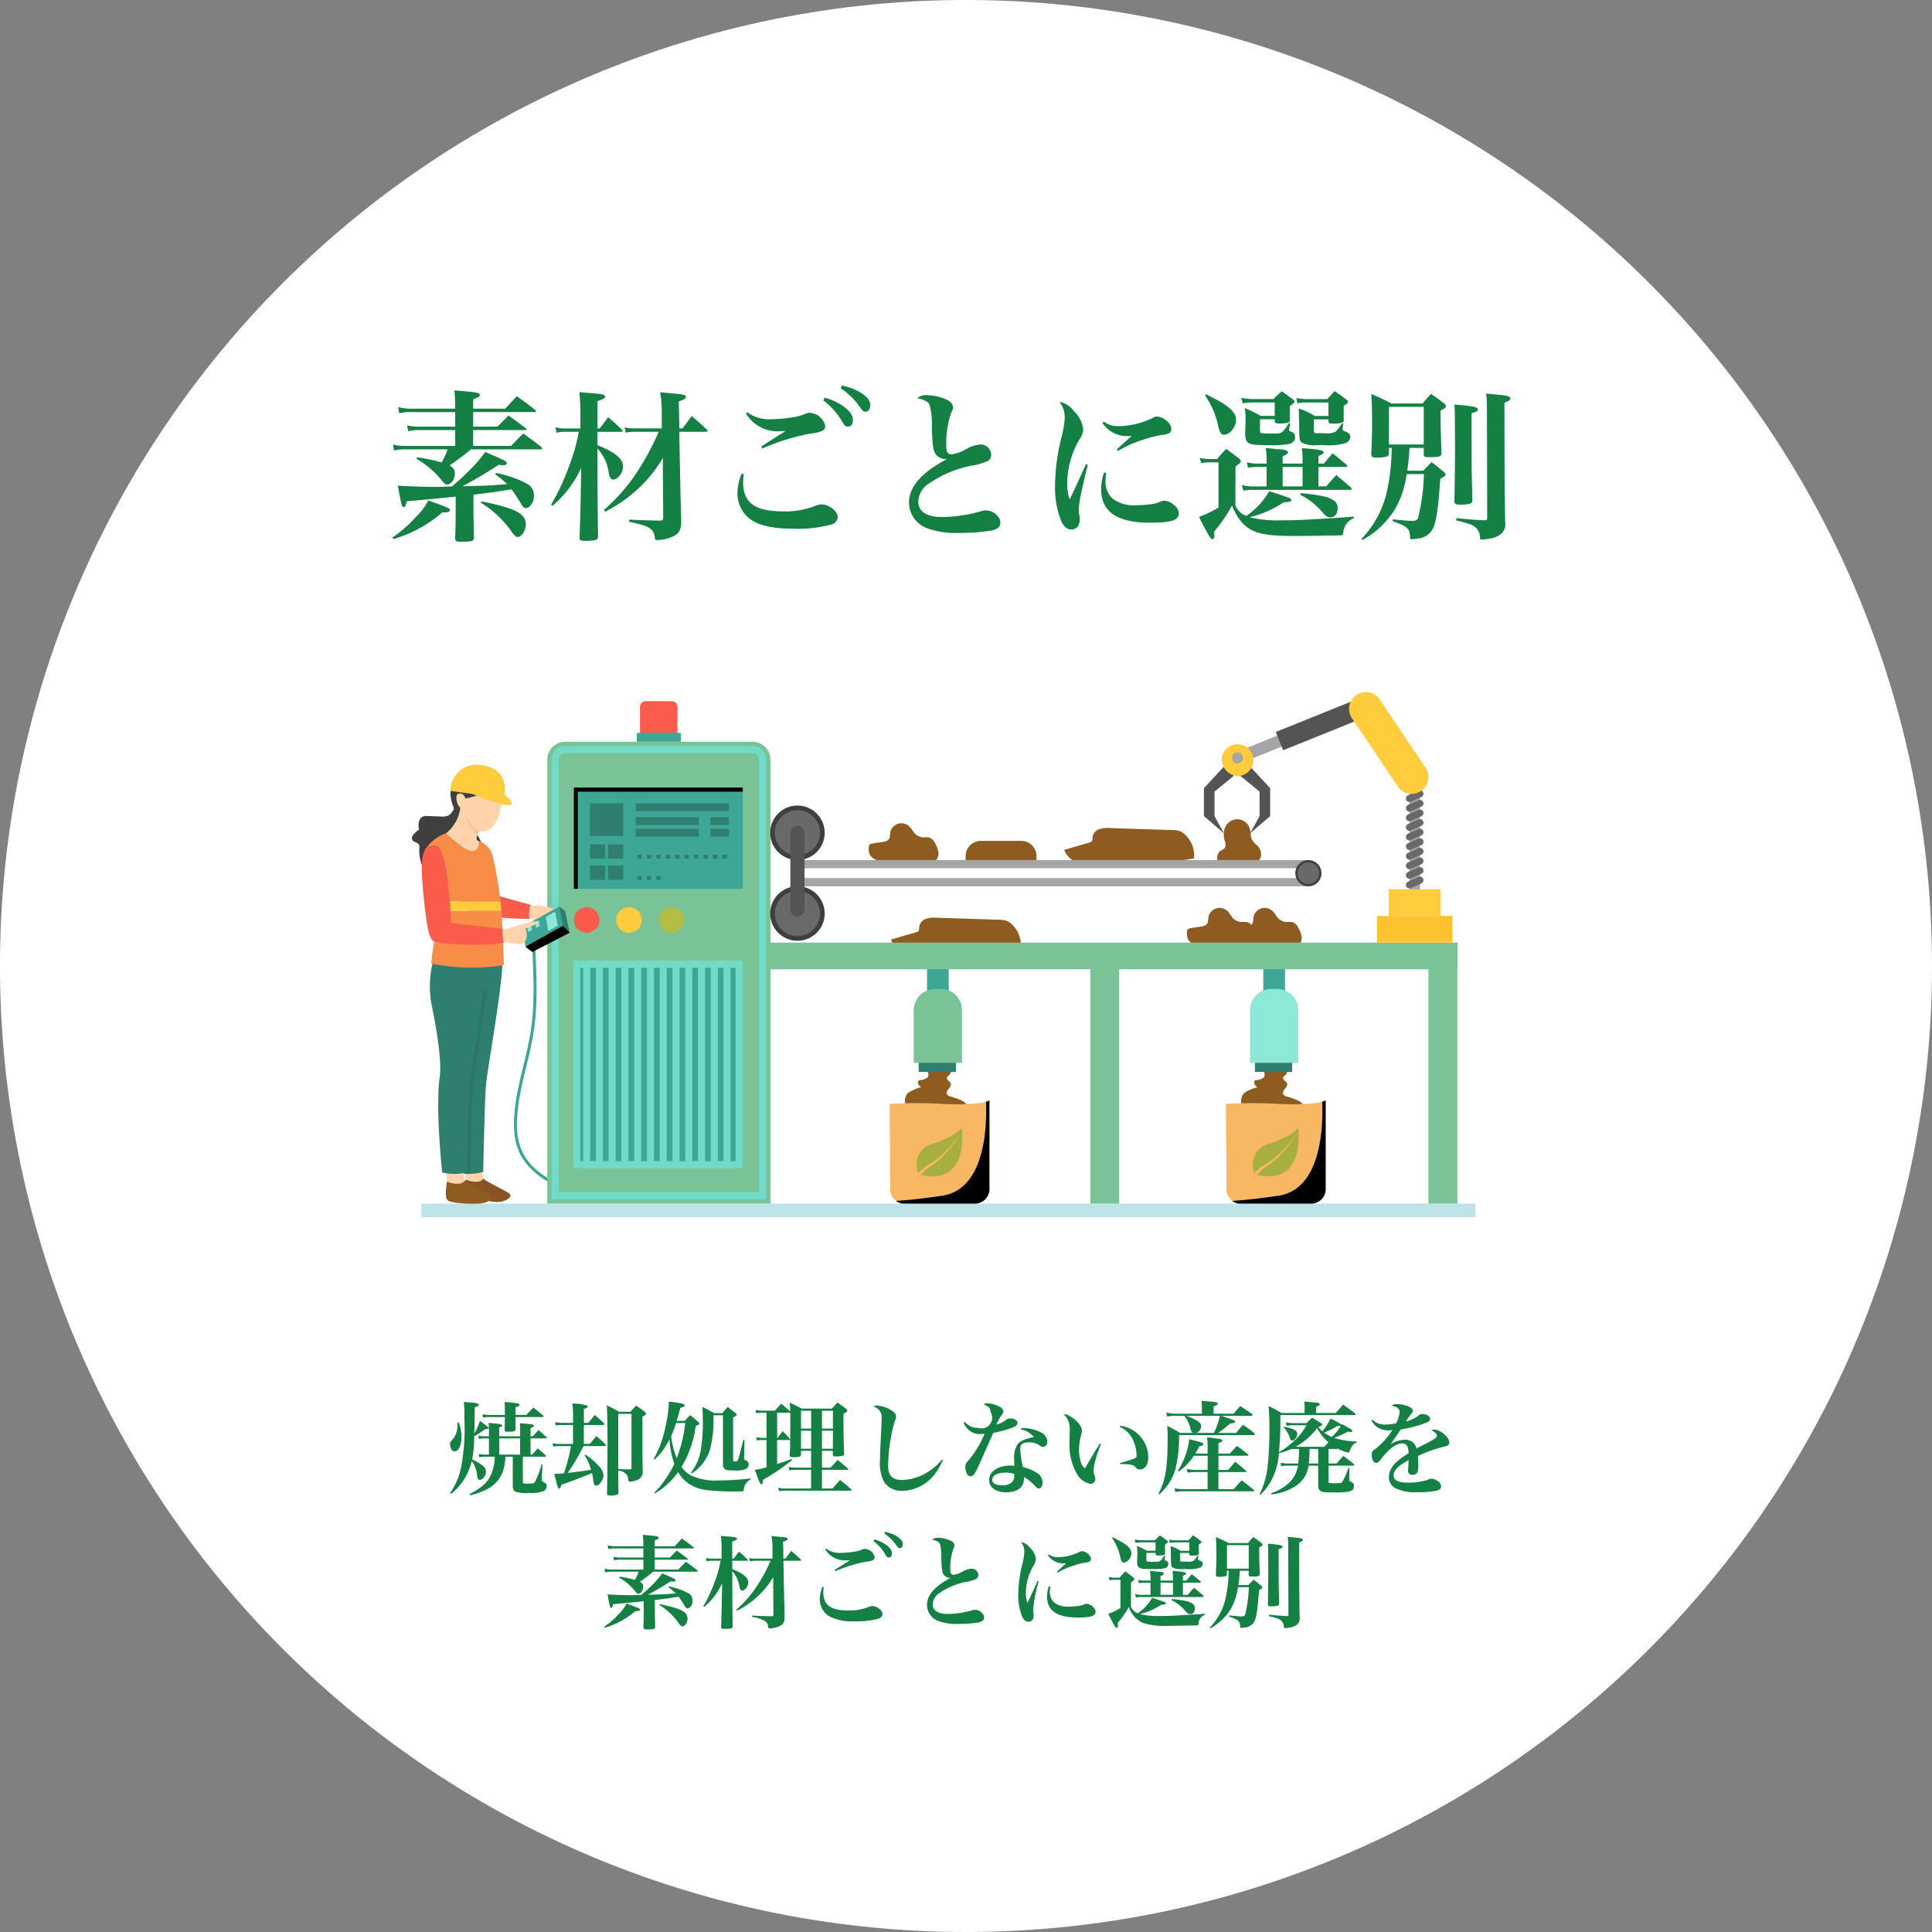 <svg xmlns="http://www.w3.org/2000/svg" xmlns:xlink="http://www.w3.org/1999/xlink" width="273.321" height="273.321" viewBox="0 0 273.321 273.321">
  <rect x="0" y="0" width="273.321" height="273.321" fill="#808080" stroke="none"/>
  <defs>
    <clipPath id="clip-path">
      <rect id="Rectangle_1449" data-name="Rectangle 1449" width="23.894" height="14.326" fill="none"/>
    </clipPath>
    <clipPath id="clip-path-2">
      <rect id="Rectangle_1477" data-name="Rectangle 1477" width="13.214" height="14.589" fill="none"/>
    </clipPath>
    <clipPath id="clip-path-3">
      <rect id="Rectangle_1485" data-name="Rectangle 1485" width="13.22" height="14.589" fill="none"/>
    </clipPath>
    <clipPath id="clip-path-4">
      <rect id="Rectangle_1491" data-name="Rectangle 1491" width="6.252" height="3.69" fill="none"/>
    </clipPath>
  </defs>
  <g id="Group_1071" data-name="Group 1071" transform="translate(-5993.786 -21096.639)">
    <path id="Path_3090" data-name="Path 3090" d="M1053.319,1861.436a136.661,136.661,0,1,1-136.661-136.661,136.661,136.661,0,0,1,136.661,136.661" transform="translate(5213.788 19371.863)" fill="#fff"/>
    <path id="Path_3753" data-name="Path 3753" d="M876.9,1841.956a17.868,17.868,0,0,0,3.277-2.865,8.624,8.624,0,0,0,1.787-2.383c.642.252,1.17.436,1.489.55,1.33.5,1.559.619,1.559.848,0,.207-.252.3-.8.3h-.252a18.406,18.406,0,0,1-6.944,3.781Zm15.951-18.219c.71-.779.939-1.009,1.627-1.765,1.169.825,1.512,1.077,2.612,1.948.092.092.115.138.115.184,0,.069-.069.115-.183.115h-8.709v2.062h3.438c.527-.527,1.054-1.054,1.558-1.581,1.054.756,1.375.985,2.43,1.787.092.069.114.115.114.183s-.068.092-.206.092h-7.334v2.246h5.363c.756-.8.985-1.031,1.719-1.764,1.146.825,1.49,1.077,2.567,1.925a.469.469,0,0,1,.114.206c0,.069-.068.115-.229.115h-9.832c-.825.688-2.176,1.7-3.047,2.269.573.367.756.642.756,1.169,0,.779-.527,1.536-1.077,1.536-.23,0-.39-.092-.665-.435a12.516,12.516,0,0,0-3.689-3.186l.092-.229a25.061,25.061,0,0,1,3.461.733,9.98,9.98,0,0,0,.848-1.856h-5.913a7.139,7.139,0,0,0-1.673.161l-.137-.848a7.037,7.037,0,0,0,1.764.206h7.036v-2.246h-5.18a6.124,6.124,0,0,0-1.467.16l-.16-.825a6.444,6.444,0,0,0,1.627.183h5.18v-2.062h-6.349a6.982,6.982,0,0,0-1.581.16l-.138-.871a6.212,6.212,0,0,0,1.719.229h6.349a23.411,23.411,0,0,0-.115-2.59c.757.069,1.376.115,1.765.161,1.444.114,1.834.229,1.834.5,0,.206-.23.343-.94.6v1.329Zm-7.013,12.444c-2.911.3-2.911.3-6.921.665-.138.642-.252.825-.436.825-.252,0-.321-.229-.825-3.047,1.214.091,3.736.183,5.386.183.411,0,.411,0,2.269-.069,1.192-1.031,1.375-1.191,1.971-1.787a21.231,21.231,0,0,0,2.75-3.094c.642.3,1.146.5,1.467.642,1.283.573,1.581.733,1.581.94,0,.16-.206.3-.458.3a3.823,3.823,0,0,1-.688-.069,59.417,59.417,0,0,1-5.157,3.048c1.764-.046,2.865-.091,3.254-.091.825-.046.825-.046,3.094-.206a16.434,16.434,0,0,0-1.7-1.4l.138-.183a15.87,15.87,0,0,1,4.4,1.536,1.8,1.8,0,0,1,.94,1.673,1.873,1.873,0,0,1-.481,1.375.939.939,0,0,1-.665.39c-.229,0-.412-.161-.641-.573-.55-.917-1.031-1.627-1.376-2.086-.5.069-.893.138-1.146.183-1.146.183-1.169.183-2.085.3l-2.155.275v2.384c0,.687.023,1.9.069,3.666-.024.5-.229.6-1.673.6-.848,0-.985-.069-.985-.527.069-1.994.069-2.406.069-3.643Zm3.644.665c4.835.986,6.279,1.741,6.279,3.277,0,.871-.6,1.764-1.168,1.764-.229,0-.39-.137-.665-.5a15.039,15.039,0,0,0-4.537-4.354Z" transform="translate(5172.413 19330.717)" fill="#148043"/>
    <path id="Path_3754" data-name="Path 3754" d="M922.937,1826.721l1.192-1.582c.871.734,1.123.963,1.925,1.742a.637.637,0,0,1,.115.183c0,.092-.092.138-.229.138h-3.324v1.9c2.476.963,3.622,1.925,3.622,3,0,.894-.734,1.856-1.4,1.856-.3,0-.481-.275-.6-.8a6.405,6.405,0,0,0-1.627-3.6c.023,7.54.023,7.838.092,12.422,0,.527-.3.641-1.857.641-.642,0-.756-.069-.756-.458.114-3.713.114-3.713.183-7.4l.046-2.475a15.287,15.287,0,0,1-4.079,5.386l-.183-.16a32.943,32.943,0,0,0,2.612-5.638,26.624,26.624,0,0,0,1.307-4.675h-2.017a4.232,4.232,0,0,0-1.145.137l-.138-.8a3.778,3.778,0,0,0,1.283.183h2.246v-2.36c0-.871-.046-1.513-.137-2.774.71.069,1.283.115,1.65.138,1.581.115,1.971.23,1.971.5,0,.206-.229.344-1.078.642v3.85Zm11.412,8.617c0,.322.023.963.046,1.834.046,1.054.046,1.535.069,2.681,0,1.1-.252,1.65-.94,2.039a5.538,5.538,0,0,1-2.453.62c-.252,0-.32-.069-.343-.413a1.662,1.662,0,0,0-.665-1.214c-.457-.344-1.03-.527-2.979-.963l.023-.3c2.085.092,2.727.115,4.4.137.344-.023.413-.115.413-.481l-.046-6.738v-1.65a19.116,19.116,0,0,1-3.644,4.491,19.879,19.879,0,0,1-4.537,3.117l-.161-.252a26.042,26.042,0,0,0,5.271-6.28,36.672,36.672,0,0,0,2.476-4.766h-3.53a6.265,6.265,0,0,0-1.146.115l-.138-.756a4.767,4.767,0,0,0,1.261.16h3.988v-2.429a16.027,16.027,0,0,0-.229-2.682c.756.069,1.352.115,1.719.161,1.536.115,1.925.207,1.925.481,0,.252-.274.413-1.008.642l.069,3.827h.458l1.306-1.742c.939.8,1.237,1.054,2.108,1.88.092.092.138.16.138.206,0,.069-.091.138-.229.138H934.19Z" transform="translate(5155.693 19330.527)" fill="#148043"/>
    <path id="Path_3755" data-name="Path 3755" d="M962.955,1832.5a9.236,9.236,0,0,0-.092,1.168c0,2.865,1.673,4.1,5.569,4.1a11.515,11.515,0,0,0,4.652-.779,2.38,2.38,0,0,1,.848-.206c1.078,0,2.315.963,2.315,1.788a1.152,1.152,0,0,1-.8,1.031,18.009,18.009,0,0,1-5.523.619c-2.658,0-4.583-.389-5.8-1.169a4.506,4.506,0,0,1-2.063-3.872,7.353,7.353,0,0,1,.6-2.75Zm.5-8.754a5.132,5.132,0,0,0,3.483.985,20.323,20.323,0,0,0,2.544-.206,8.071,8.071,0,0,0,2.292-.6,1.309,1.309,0,0,1,.5-.092,2.365,2.365,0,0,1,2.2,1.857.748.748,0,0,1-.6.756,4.277,4.277,0,0,1-1.4.3,31.575,31.575,0,0,0-6.9,2.132l-.138-.275c.5-.344,1.192-.779,3.438-2.2-.3.023-.5.023-.688.023a5.173,5.173,0,0,1-4.927-2.521Zm10.954-2.063a8.766,8.766,0,0,1,2.452,1.1c1.054.71,1.536,1.375,1.536,2.108,0,.527-.275.894-.711.894-.3,0-.481-.137-.779-.665a10.08,10.08,0,0,0-2.7-3.048Zm2.43-1.7a7.818,7.818,0,0,1,2.682,1.009c.916.6,1.328,1.123,1.328,1.765,0,.55-.274.916-.687.916-.252,0-.413-.137-.756-.619a9.978,9.978,0,0,0-2.75-2.7Z" transform="translate(5136.053 19331.211)" fill="#148043"/>
    <path id="Path_3756" data-name="Path 3756" d="M1006.988,1822.347a6.715,6.715,0,0,1,2.337.458c.894.321,1.307.734,1.307,1.261,0,.252,0,.252-.252.779a13.309,13.309,0,0,0-.688,4.79c0,.734.252,1.077.756,1.077a5.972,5.972,0,0,0,2.085-.756,4.724,4.724,0,0,1,1.994-.642,1.5,1.5,0,0,1,1.512,1.444.961.961,0,0,1-.619.962,9.46,9.46,0,0,1-2.291.619,16.07,16.07,0,0,0-5.776,2.429,3.234,3.234,0,0,0-1.627,2.613c0,1.421,1.191,2.2,3.369,2.2a20.629,20.629,0,0,0,5.431-.8,2.226,2.226,0,0,1,.779-.137,2.127,2.127,0,0,1,1.6.756,1.353,1.353,0,0,1,.436,1.031c0,.527-.39.848-1.215,1.054a27.189,27.189,0,0,1-4.561.344,12.077,12.077,0,0,1-4.606-.665,3.915,3.915,0,0,1-2.544-3.666c0-2.2,1.834-4.263,5.385-6.119a.445.445,0,0,1-.16.023,1.927,1.927,0,0,1-1.238-.481c-.55-.527-.664-1.192-.756-4.1a10.374,10.374,0,0,0-.3-3.048c-.207-.527-.711-.8-1.764-.986a1.671,1.671,0,0,1,1.4-.436" transform="translate(5117.966 19330.203)" fill="#148043"/>
    <path id="Path_3757" data-name="Path 3757" d="M1045.092,1832.9c-1.032,4.24-1.261,5.431-1.261,6.417a4.335,4.335,0,0,0,.092.848,1.186,1.186,0,0,1,.024.321,2.18,2.18,0,0,1-.184,1.009,1.136,1.136,0,0,1-.985.55c-.6,0-1.1-.412-1.444-1.215a12.783,12.783,0,0,1-.87-5.042,29.108,29.108,0,0,1,.917-6.806,13.469,13.469,0,0,0,.457-2.8,3.509,3.509,0,0,0-.756-2.2,3.269,3.269,0,0,1,2.041,1.306,4.246,4.246,0,0,1,1.328,2.567,2.8,2.8,0,0,1-.527,1.444,12.528,12.528,0,0,0-1.741,6.1,7.212,7.212,0,0,0,.344,2.384c.6-1.192.733-1.49.962-2.017,1.124-2.452,1.124-2.452,1.352-2.956Zm2.59,1.146c-.047.527-.07.756-.07,1.009a3.249,3.249,0,0,0,1.009,2.635,5.083,5.083,0,0,0,3.483.917,15.848,15.848,0,0,0,2.086-.161,4.831,4.831,0,0,0,1.307-.389,1.167,1.167,0,0,1,.458-.092,2.415,2.415,0,0,1,1.468.733,1.417,1.417,0,0,1,.55,1.054c0,.986-1.054,1.329-4.125,1.329-4.584,0-6.853-1.559-6.853-4.7a6.932,6.932,0,0,1,.413-2.406Zm-.321-7.265a3.375,3.375,0,0,0,2.131.642,11.787,11.787,0,0,0,4.676-1.1c.458-.252.481-.252.733-.252.871,0,2.017.963,2.017,1.719,0,.527-.275.734-1.238.871a13.831,13.831,0,0,0-2.749.688,15.736,15.736,0,0,0-3.576,1.582l-.161-.206c.779-.734,1.811-1.65,2.109-1.9h-.528a4.1,4.1,0,0,1-3.6-1.857Z" transform="translate(5102.578 19329.504)" fill="#148043"/>
    <path id="Path_3758" data-name="Path 3758" d="M1081.155,1837.482a2.606,2.606,0,0,0,1.559,1.513,10.781,10.781,0,0,0,3.231-3.483c1.306.389,2.636.848,2.865.962.183.092.253.161.253.275a.233.233,0,0,1-.138.206,2.237,2.237,0,0,1-.688.092c-.069,0-.137.023-.252.023a14.174,14.174,0,0,1-4.835,2.108,16.89,16.89,0,0,0,4.629.436c2.085,0,2.085,0,7.746-.344,1.329-.092,1.559-.092,2.384-.183l.022.229a2.358,2.358,0,0,0-1.512,2.154c-.046.206-.116.275-.39.275-.367.023-5.042.092-6.142.092-3.163,0-4.79-.161-5.89-.6-1.512-.6-2.429-1.627-3.323-3.69a21.753,21.753,0,0,1-2.544,3.69,4.458,4.458,0,0,1,.069.573c0,.275-.115.481-.3.481-.137,0-.32-.206-.527-.573-.917-1.673-.917-1.673-1.352-2.589a14.145,14.145,0,0,0,2.751-1.329v-6.372h-1.307a4.212,4.212,0,0,0-1.123.115l-.252-.756a7.453,7.453,0,0,0,1.375.161h1.123a18.164,18.164,0,0,1,1.284-1.444c.8.6,1.031.779,1.81,1.375a.777.777,0,0,1,.252.367.594.594,0,0,1-.274.39c-.344.275-.344.275-.481.389Zm-4.1-15.7c.321.183.321.183,1.535.825,1.857,1.009,2.658,1.834,2.658,2.8,0,1.009-.871,2.108-1.673,2.108-.412,0-.6-.251-.825-1.145a12.058,12.058,0,0,0-1.88-4.423Zm11.71,5.019v.023c0,.114.092.206.321.275a.718.718,0,0,1,.527.734,1.012,1.012,0,0,1-.756.962,10.877,10.877,0,0,1-2.429.206c-.824,0-2.269-.046-2.5-.069-1.123-.137-1.376-.435-1.376-1.7v-.229c.024-.665.046-.94.046-1.811a8.063,8.063,0,0,0-.114-1.467,23.3,23.3,0,0,1,2.269,1.123h1.971v-1.9h-3.094a11.051,11.051,0,0,0-1.444.115l-.184-.779a7.532,7.532,0,0,0,1.628.183h2.933c.481-.5.641-.641,1.146-1.1.573.389,1.1.779,1.627,1.168.137.115.183.183.183.252,0,.183-.046.229-.641.665a4.247,4.247,0,0,0-.023.5v.458c.023.527.023.641.023,1.054-.069.367-.389.458-1.6.458-.39,0-.5-.069-.55-.344v-.252h-2.085v1.513c0,.344.046.436.343.458.092.023.779.046,1.352.046h.527c.87,0,1.031-.16,1.856-1.467l.183.046Zm1.9,4.79v-.642a8.563,8.563,0,0,0-.114-1.536c2.269.138,3.094.3,3.094.6,0,.183-.23.321-.734.5v1.077h.779c.5-.619.687-.825,1.214-1.444.87.665,1.123.894,1.994,1.627a.41.41,0,0,1,.115.16c0,.092-.115.138-.252.138h-3.85v2.75h1.1c.618-.733.8-.939,1.421-1.6.916.756,1.192.986,2.062,1.742a.334.334,0,0,1,.115.183c0,.092-.115.16-.253.16h-13.91a3.606,3.606,0,0,0-.436.023c-.023,0-.092.023-.137.023a1,1,0,0,0-.367.046.709.709,0,0,1-.206.023l-.23-.779a7.112,7.112,0,0,0,1.376.183h2.131v-2.75h-1.49c-.137,0-.527.024-1.146.092l-.16-.757a5.715,5.715,0,0,0,1.306.184h1.49v-.6a7,7,0,0,0-.138-1.582c.458.023.8.046,1.008.069a8.476,8.476,0,0,0,.963.092c.756.023,1.191.183,1.191.436,0,.183-.229.343-.756.527v1.054Zm-2.818,3.231h2.819v-2.75h-2.819Zm8.571-8.869-.092.665v.069c.046.229.069.251.39.367.481.16.687.389.687.779a.968.968,0,0,1-.55.825,8.246,8.246,0,0,1-3.185.321H1093a4.449,4.449,0,0,1-.459.023,3.749,3.749,0,0,1-2.039-.412c-.275-.321-.3-.435-.321-2.383q-.034-2.165-.069-2.406a9.245,9.245,0,0,1,2.269,1.054h1.948v-1.9h-3.185a5.842,5.842,0,0,0-1.214.115l-.161-.734a12.586,12.586,0,0,0,1.375.138h3.026c.435-.5.573-.641,1.031-1.123.757.5.986.664,1.719,1.237.138.092.184.16.184.229a.466.466,0,0,1-.23.344c-.3.206-.3.206-.389.275v1.741a1.64,1.64,0,0,0,.023.3c-.045.344-.436.458-1.559.458-.481,0-.6-.069-.619-.367v-.229h-2.062v1.627c0,.252.115.344.435.344l.229-.023c.276,0,.344,0,.8.023h.16a2.825,2.825,0,0,0,1.4-.206,2.693,2.693,0,0,0,.527-.573l.229-.344.206-.275Zm-6,9.831a22.768,22.768,0,0,1,3.391.481,3.393,3.393,0,0,1,1.444.688,1.236,1.236,0,0,1,.367,1.009c0,.756-.413,1.237-1.031,1.237-.366,0-.618-.16-1.054-.642a9.837,9.837,0,0,0-3.231-2.567Z" transform="translate(5087.395 19330.629)" fill="#148043"/>
    <path id="Path_3759" data-name="Path 3759" d="M1122.908,1829.624c-.069,1.1-.183,2.338-.322,3.232h2.246c.5-.5.665-.665,1.192-1.215.756.573.985.756,1.7,1.352.207.183.276.275.276.39,0,.183,0,.183-.734.618-.389,5.2-.642,6.623-1.352,7.517a2.725,2.725,0,0,1-1.834.94,6.623,6.623,0,0,1-.871.092c-.206,0-.229-.046-.229-.367-.046-1.169-.367-1.444-2.452-2.177l.023-.275c1.284.137,2.269.229,2.75.229.435,0,.665-.115.8-.366a28.306,28.306,0,0,0,.847-6.256H1122.5a13.54,13.54,0,0,1-1.65,4.973,12.5,12.5,0,0,1-4.607,4.354l-.137-.16a14.127,14.127,0,0,0,3.643-6.875,30.473,30.473,0,0,0,.642-6H1120v.688c0,.3-.069.436-.3.527a4.993,4.993,0,0,1-1.42.161c-.642,0-.78-.092-.78-.55.069-1.535.115-3.186.115-4.171,0-1.994-.046-3.369-.115-4.285,1.261.55,1.627.71,2.865,1.352h4.4a16.2,16.2,0,0,1,1.191-1.352c.8.55,1.054.733,1.833,1.329.207.206.275.3.275.39s-.068.183-.183.3a2.17,2.17,0,0,1-.344.206,1.071,1.071,0,0,0-.229.115v1.1c0,1.283.023,1.787.115,4.835,0,.6-.184.665-1.741.665-.619,0-.757-.069-.757-.39v-.917Zm-2.91-.481h4.927v-5.317H1120Zm9.327-4.193c0-.573-.023-.8-.069-1.444,2.521.183,3.323.344,3.323.665,0,.229-.206.344-.894.55,0,4.7.023,7.517.023,8.456l.092,3.759v.092c0,.3-.115.436-.435.527a7.812,7.812,0,0,1-1.215.115c-.688,0-.894-.115-.894-.481v-.069c.046-1.306.092-5.912.092-7.563l-.023-4.056Zm4.538-1.054a13.375,13.375,0,0,0-.115-1.948c2.085.183,2.383.229,2.933.321.274.068.5.229.5.367a.526.526,0,0,1-.252.343c-.024.023-.024.023-.321.138a3.064,3.064,0,0,0-.276.137l.024,10.359c.046,3.988.069,6.12.092,6.417v.184a1.786,1.786,0,0,1-.917,1.81,3.338,3.338,0,0,1-1.4.458,8.793,8.793,0,0,1-1.008.115c-.207,0-.229-.046-.253-.39a1.782,1.782,0,0,0-.32-.963c-.413-.642-.917-.848-3.026-1.352v-.321c1.925.184,2.475.229,4.01.3.276,0,.367-.092.367-.367Z" transform="translate(5070.282 19330.373)" fill="#148043"/>
    <path id="Path_3764" data-name="Path 3764" d="M892.3,2073.775a4.9,4.9,0,0,1,.415,2.163c0,1.146-.415,1.947-1,1.947-.315,0-.6-.472-.6-1,0-.3,0-.3.458-.816a2.946,2.946,0,0,0,.572-1.963,3.057,3.057,0,0,0-.014-.314Zm-1.174,10.011a9.837,9.837,0,0,0,1.547-3.666,28.842,28.842,0,0,0,.473-6.617c0-1.117-.015-1.661-.072-2.607.43.029.788.072,1,.086.859.072,1.1.143,1.1.3,0,.129-.171.229-.573.358,0,.888,0,.888-.057,3.71a8.115,8.115,0,0,0,.788-1.762c.272.187.486.33.615.43.273.229.459.358.473.387.13.072.158.115.158.172,0,.086-.1.129-.286.129h-.158c-.2.144-.344.229-.444.3a8.178,8.178,0,0,1-1.16.73,18.311,18.311,0,0,1-.287,3.28c1.5.745,1.948,1.146,1.948,1.762,0,.544-.445,1.132-.874,1.132-.229,0-.314-.157-.4-.716a3.912,3.912,0,0,0-.731-1.933,9.41,9.41,0,0,1-.83,2.148,8.493,8.493,0,0,1-2.105,2.492Zm7.82-5.141a8.821,8.821,0,0,1-.143,1.217,4.551,4.551,0,0,1-2.392,3.337,8.818,8.818,0,0,1-2.478.9l-.072-.172c1.776-.9,2.621-1.7,3.108-2.879a6.7,6.7,0,0,0,.458-2.406h-1.274a3.217,3.217,0,0,0-.888.085l-.1-.487a4.235,4.235,0,0,0,.974.1h.472v-2.292h-.587a3.62,3.62,0,0,0-.83.086l-.086-.473a3.9,3.9,0,0,0,.917.086h.587v-.445a13.953,13.953,0,0,0-.043-1.446c1.79.171,1.919.2,1.919.372,0,.086-.1.158-.415.272v1.246h2.951v-.63a10.341,10.341,0,0,0-.043-1.2c1.733.114,1.991.157,1.991.343,0,.115-.1.172-.473.329v1.16h.315l.8-.874c.5.416.645.544,1.1.959a.2.2,0,0,1,.072.129q0,.085-.172.085H902.5v2.292h.229l.788-.874c.5.415.645.544,1.089.96a.191.191,0,0,1,.072.128c0,.057-.057.086-.172.086H901.41v3.48c0,.329,0,.329.774.329.645,0,.788-.043.931-.229a12.206,12.206,0,0,0,.931-2.478l.143.014-.1,2.019v.086c0,.215.043.272.3.4a.588.588,0,0,1,.386.544.771.771,0,0,1-.4.687,4.881,4.881,0,0,1-2.062.272,5.092,5.092,0,0,1-1.933-.172c-.286-.143-.387-.344-.4-.816v-4.138Zm2.95-5.916c.516-.53.516-.53.988-1.046.63.487.83.645,1.4,1.146a.171.171,0,0,1,.057.115c0,.043-.072.086-.158.086h-3.824c0,1.131,0,1.131.014,1.719-.014.286-.229.358-.975.358-.487,0-.573-.043-.573-.258.029-.774.029-.774.044-1.819h-2.221a4.21,4.21,0,0,0-.873.072l-.086-.473a4.1,4.1,0,0,0,.959.1h2.221v-.716c0-.344-.015-.6-.057-1.1a11.856,11.856,0,0,1,1.962.215c.114.043.186.1.186.171,0,.115-.143.2-.6.358v1.074Zm-.874,3.323h-2.95v2.292h2.95Z" transform="translate(5166.345 19224.08)" fill="#148043"/>
    <path id="Path_3765" data-name="Path 3765" d="M921.482,2074c.372-.487.5-.63.917-1.117.544.487.7.631,1.246,1.146a.315.315,0,0,1,.087.172c0,.057-.087.1-.187.1h-2.706v2.678h.859c.387-.472.5-.615.917-1.117.573.5.744.645,1.274,1.175.058.072.086.114.086.143,0,.057-.072.1-.186.1h-2.994a31.013,31.013,0,0,1-2.234,3.8c.96-.1,2.535-.315,3.294-.444a7.37,7.37,0,0,0-.916-2.048l.115-.1a9.317,9.317,0,0,1,1.876,1.59,2.144,2.144,0,0,1,.688,1.332c0,.644-.572,1.461-1.046,1.461-.215,0-.343-.2-.386-.644a9.4,9.4,0,0,0-.187-1.132c-.358.157-.7.286-1.374.559-1.089.43-1.1.43-2.077.787-.53.186-.53.186-.9.315-.072.387-.172.544-.3.544-.057,0-.114-.044-.157-.143a4.5,4.5,0,0,1-.244-.774l-.143-.573c-.042-.2-.1-.4-.143-.6h.244c.286,0,.488-.014,1.117-.072a25.1,25.1,0,0,0,1-3.852h-1.475a7.914,7.914,0,0,0-1.046.072l-.086-.473a5.163,5.163,0,0,0,1.132.1h1.761V2074.3h-1.446a5.564,5.564,0,0,0-1,.072l-.086-.487a4.842,4.842,0,0,0,1.089.115h1.446v-1.175a9.736,9.736,0,0,0-.1-1.575,8.448,8.448,0,0,1,1.991.272c.129.043.186.1.186.186,0,.115-.143.2-.544.315V2074Zm4.225,7.52c0,.129,0,.6.014,1.289,0,.2.014.559.014.974,0,.2-.042.3-.143.358a2.116,2.116,0,0,1-.931.143c-.444,0-.544-.072-.544-.343.043-1.719.072-4.5.072-7.2,0-2.535-.043-4.325-.1-5.227.773.372,1,.5,1.732.916h1.618c.344-.386.445-.5.8-.873.544.372.7.473,1.174.845.158.115.215.2.215.3,0,.128-.115.229-.5.415v4.683c0,.845,0,.845.043,3.022a1.193,1.193,0,0,1-.688,1.217,2.743,2.743,0,0,1-1.132.272c-.186,0-.215-.043-.243-.315a1.176,1.176,0,0,0-.244-.7,1.661,1.661,0,0,0-1.159-.545Zm0-1c.716.043,1,.057,1.332.057h.372c.143-.029.171-.057.171-.186v-7.663h-1.876Z" transform="translate(5155.543 19223.932)" fill="#148043"/>
    <path id="Path_3766" data-name="Path 3766" d="M945.784,2073.531c.316-.357.416-.472.76-.815.544.429.7.558,1.2,1.017.072.072.1.115.1.157,0,.115-.114.187-.515.358a15.1,15.1,0,0,1-2.005,5.8,3.609,3.609,0,0,0,1.332,1.188,7.926,7.926,0,0,0,3.91.716,41.762,41.762,0,0,0,4.54-.272v.129a1.7,1.7,0,0,0-.959,1.346c-.044.3-.058.316-.215.344-.13.014-.473.014-1.06.014a32.121,32.121,0,0,1-3.466-.143,6.054,6.054,0,0,1-2.865-.83,4.91,4.91,0,0,1-1.7-1.761,10.839,10.839,0,0,1-3.294,3.021l-.072-.114a12.156,12.156,0,0,0,1.633-2.006,14.051,14.051,0,0,0,1.2-2.077,12.028,12.028,0,0,1-.687-3.466q-.386.731-.559.989A7.894,7.894,0,0,1,941.5,2079l-.115-.085a15.276,15.276,0,0,0,1.661-4.554,18,18,0,0,0,.487-3.567c1.962.257,2.234.329,2.234.53,0,.143-.085.187-.616.387-.257.96-.3,1.131-.516,1.818Zm-1.231.3a16.21,16.21,0,0,1-.7,1.862,10.915,10.915,0,0,0,.8,3.107,19.351,19.351,0,0,0,1.188-4.97Zm9.668,2.364-.044,2.62c0,.186.044.244.215.3a.549.549,0,0,1,.43.558.793.793,0,0,1-.415.674,3.685,3.685,0,0,1-1.532.2c-.959,0-1.26-.043-1.447-.2a.857.857,0,0,1-.243-.7v-6.917h-1.361a16,16,0,0,1-.516,5,6.166,6.166,0,0,1-2.521,3.223l-.143-.086a7.073,7.073,0,0,0,1.376-3.051,22.7,22.7,0,0,0,.315-4.224c0-.73-.014-1.1-.072-2.034a16.685,16.685,0,0,1,1.662.875H951.1c.315-.373.415-.5.759-.875.516.4.674.516,1.146.9a.289.289,0,0,1,.114.2c0,.115-.128.2-.5.386v6.029c0,.173.043.2.3.2s.3-.029.4-.287c.129-.33.215-.674.759-2.793Z" transform="translate(5144.879 19224.123)" fill="#148043"/>
    <path id="Path_3767" data-name="Path 3767" d="M975.858,2077.877v2.378h1.218c.344-.387.687-.745,1-1.1.63.516.816.673,1.432,1.2.058.057.072.086.072.128,0,.058-.043.072-.172.072h-3.552v2.65h1.5c.458-.544.6-.7,1.06-1.217.673.53.873.7,1.532,1.289.057.072.086.1.086.143s-.057.087-.186.087h-9.18a4.935,4.935,0,0,0-.889.071l-.114-.487a4.018,4.018,0,0,0,1,.114h3.652v-2.65h-2.134a5.435,5.435,0,0,0-.931.072l-.1-.487a4.178,4.178,0,0,0,1.017.115h2.148v-2.378h-1.432v.545c0,.272-.272.358-1.06.358-.415,0-.529-.058-.529-.287v-.015c.042-.83.042-.83.057-2.177-.042.044-.057.044-.143.044h-1.7v3.394c.86-.272,1.218-.4,2.048-.716l.072.157a29.893,29.893,0,0,1-4.124,2.793c-.015.473-.072.63-.215.63-.172,0-.215-.072-.931-2.033a11.948,11.948,0,0,0,1.647-.373v-3.852h-.6a4.923,4.923,0,0,0-.774.057l-.086-.458a4.092,4.092,0,0,0,.874.1h.587v-3.552h-.6a5.688,5.688,0,0,0-.859.057l-.085-.458a3.579,3.579,0,0,0,.959.1h1.762l.9-.988c.573.458.716.587,1.274,1.1-.014-.487-.014-.673-.072-1.246a18.821,18.821,0,0,1,1.7.845h4.267c.344-.373.445-.488.8-.86.544.372.7.487,1.2.874.129.115.186.2.186.272,0,.115-.1.2-.529.444-.015.544-.015.859-.015,1.2,0,1.217.015,2.091.1,4.44,0,.186-.057.257-.229.3a4.847,4.847,0,0,1-.931.1c-.344,0-.445-.072-.445-.286v-.516Zm-4.583-5.385h-1.761v3.552h.072c.3-.429.4-.544.716-.945.458.459.587.6,1,1.074l.057.071c.015-1.1.015-1.79.015-2.091,0-.587,0-1.06-.015-1.676Zm3.051-.287h-1.432v2.521h1.432Zm0,2.822h-1.432v2.55h1.432Zm3.079-2.822h-1.547v2.521H977.4Zm0,2.822h-1.547v2.55H977.4Z" transform="translate(5134.216 19224.016)" fill="#148043"/>
    <path id="Path_3768" data-name="Path 3768" d="M1005.462,2079.529a2.983,2.983,0,0,0-.186.358,7.476,7.476,0,0,1-.874,1.475,5.959,5.959,0,0,1-4.626,2.492,2.965,2.965,0,0,1-2.65-1.289,5.732,5.732,0,0,1-.558-3.079c0-.888.014-1.275.186-4.6.014-.43.029-.83.029-1.188a1.528,1.528,0,0,0-1.146-1.762.721.721,0,0,1,.458-.143,4.186,4.186,0,0,1,1.819.516c.63.329.917.673.917,1.046a1.331,1.331,0,0,1-.173.6,24.143,24.143,0,0,0-.944,6.374c0,1.375.615,1.991,1.961,1.991a7.207,7.207,0,0,0,3.8-1.232,7.508,7.508,0,0,0,1.848-1.661Z" transform="translate(5121.717 19223.697)" fill="#148043"/>
    <path id="Path_3769" data-name="Path 3769" d="M1018.054,2073.828a2.248,2.248,0,0,0,1.862.86,1.515,1.515,0,0,0,1.8-2.22c0-.53-.258-.817-.989-1.089a.761.761,0,0,1,.516-.158,3.9,3.9,0,0,1,1.547.387c.529.244.731.458.731.745,0,.186-.029.258-.244.544a7.36,7.36,0,0,0-.744,1.346,3.8,3.8,0,0,0,1.317-.63c.273-.215.358-.257.573-.257.616,0,1.1.286,1.1.63,0,.315-.257.53-.9.759a21.738,21.738,0,0,1-2.536.673c-1.2,2.736-1.933,4.368-2.177,4.885-.486,1.031-.673,1.245-1.031,1.245a.559.559,0,0,1-.5-.329,2.028,2.028,0,0,1-.229-.96,1,1,0,0,1,.358-.86,14.437,14.437,0,0,0,2.363-3.867c-.272.029-.415.044-.544.044a2.4,2.4,0,0,1-2.421-1.662Zm7.993.9h.329a5.373,5.373,0,0,1,2.564.673,1.509,1.509,0,0,1,.8,1.2c0,.473-.258.787-.63.787a.767.767,0,0,1-.444-.186,2.3,2.3,0,0,0-1.533-.444c-.917,0-1.217.244-1.217.974a13.1,13.1,0,0,0,.386,2.506,6.6,6.6,0,0,1,2.077.9,1.566,1.566,0,0,1,.687,1.274c0,.5-.23.86-.529.86-.173,0-.273-.072-.573-.387a5.321,5.321,0,0,0-1.533-1.231v.271c0,1.189-.931,1.891-2.52,1.891-1.433,0-2.407-.7-2.407-1.733,0-1.189,1.246-2.049,2.98-2.049a4.109,4.109,0,0,1,.587.044c-.014-.7-.014-.745-.014-.9a3.636,3.636,0,0,1,.372-1.99c.386-.6.888-.845,2.406-1.2a3.348,3.348,0,0,0-1.819-1.088Zm-2.163,6.3c-1.188,0-1.933.387-1.933,1.017,0,.487.472.774,1.332.774a1.893,1.893,0,0,0,1.547-.53,1.377,1.377,0,0,0,.23-.873c0-.172,0-.2-.015-.2a3.576,3.576,0,0,0-1.16-.186" transform="translate(5112.207 19223.941)" fill="#148043"/>
    <path id="Path_3770" data-name="Path 3770" d="M1047.883,2078.145a17.759,17.759,0,0,0-.86,2.549,6.376,6.376,0,0,0-.186,1.2,2.274,2.274,0,0,0,.2.874,1.116,1.116,0,0,1,.043.315.67.67,0,0,1-.688.688,2.735,2.735,0,0,1-1.89-1.375,8.165,8.165,0,0,1-1.074-4.526c0-.1,0-.1.029-1.361v-.23a2.85,2.85,0,0,0-.845-2.363,1.638,1.638,0,0,1,.974.344,3.651,3.651,0,0,1,1.475,1.476,1.1,1.1,0,0,1,.129.559,2.25,2.25,0,0,1-.1.53,7.993,7.993,0,0,0-.315,2.12,5.783,5.783,0,0,0,.286,1.819,1.42,1.42,0,0,0,.559.8c.931-1.6,1.489-2.536,2.12-3.5Zm2.721-2.592a4.477,4.477,0,0,1,2.964,1.661,4.42,4.42,0,0,1,1,2.865c0,.974-.487,1.661-1.188,1.661a.68.68,0,0,1-.573-.3c-.344-.386-.645-.444-2.192-.472l-.028-.143c1.261-.373,1.8-.544,2.034-.645.258-.115.3-.172.3-.458a5.521,5.521,0,0,0-.458-2.062,3.7,3.7,0,0,0-1.92-1.948Z" transform="translate(5101.659 19222.791)" fill="#148043"/>
    <path id="Path_3771" data-name="Path 3771" d="M1076.614,2072.44c.415-.487.559-.644.96-1.089.7.458.917.616,1.633,1.117.057.072.085.115.085.158,0,.072-.072.115-.171.115H1074.9c1.933.658,1.933.658,1.933.83,0,.143-.128.186-.687.243a16.047,16.047,0,0,1-1.719,1.347h2.549c.43-.53.559-.688.988-1.16a18.45,18.45,0,0,1,1.576,1.188c.057.072.085.115.085.158s-.072.115-.157.115H1068.9a18.792,18.792,0,0,1-.5,4.812,7.321,7.321,0,0,1-1.448,2.707c-.243.273-.414.458-.83.874l-.129-.086c1.031-2.019,1.3-3.71,1.3-7.991,0-.673-.014-.946-.058-1.618a19.877,19.877,0,0,1,1.806,1h1.818a.7.7,0,0,1-.286-.444,5.348,5.348,0,0,0-.888-1.948l.028-.029h-1.489a6.414,6.414,0,0,0-1,.1l-.13-.573a6.07,6.07,0,0,0,1.132.172h3.91v-.8a7.484,7.484,0,0,0-.057-1.017c2.048.143,2.306.186,2.306.4,0,.143-.072.186-.588.387v1.031Zm-3.666,5.643v-.9a10.927,10.927,0,0,0-.072-1.4c1.862.2,2.163.258,2.163.472,0,.115-.072.157-.558.358v1.475h1.59c.458-.472.587-.63,1.017-1.1.688.5.9.659,1.562,1.2.057.042.085.072.085.1,0,.071-.072.1-.2.1h-4.053v2.005h1.375c.344-.4.673-.788,1-1.16.645.53.859.687,1.5,1.26.058.044.085.087.085.115s-.057.085-.128.085h-3.838v2.421h2.177c.473-.573.63-.731,1.117-1.247.716.544.944.716,1.675,1.318.057.057.1.1.1.143s-.057.085-.172.085H1069.31a5.425,5.425,0,0,0-.931.1l-.114-.53a5.935,5.935,0,0,0,1.045.13h3.638v-2.421h-1.9a7.482,7.482,0,0,0-.931.086l-.143-.544a5.548,5.548,0,0,0,1.06.158h1.919v-2.005H1071a7.981,7.981,0,0,1-2.163,2.248l-.1-.115a10.864,10.864,0,0,0,1.618-4.469c.4.1.716.187.917.229.8.187,1.06.3,1.06.473,0,.143-.115.2-.544.3-.272.5-.372.688-.587,1.031Zm-2.965-5.342c1.618.658,2.048.974,2.048,1.5a.983.983,0,0,1-.744.917h2.55a10.706,10.706,0,0,0,.859-2.42Z" transform="translate(5091.679 19224.199)" fill="#148043"/>
    <path id="Path_3772" data-name="Path 3772" d="M1102.632,2073.979c1.117.6,1.475.83,1.475.959,0,.086-.1.143-.244.143a2.626,2.626,0,0,1-.415-.043,10.181,10.181,0,0,1-1.933.874,10.236,10.236,0,0,0,3.193.516v.143a1.294,1.294,0,0,0-.716.615,4.172,4.172,0,0,0-.287.63c-.043.157-.072.186-.186.186a5.116,5.116,0,0,1-1.5-.573.157.157,0,0,1-.13.057h-1.159v2.062h1.146c.415-.472.544-.63.945-1.074.66.487.86.63,1.475,1.146.058.072.086.1.086.143s-.072.086-.186.086h-3.466v2.163c0,.229,0,.257.1.286a3.91,3.91,0,0,0,.8.043c.788,0,.931-.029,1.088-.258a10.3,10.3,0,0,0,.817-1.891h.143v1.633c-.014.172.015.215.172.287.387.2.473.3.473.63,0,.7-.544.9-2.535.9-1.561,0-1.862-.028-2.134-.171s-.387-.415-.387-.9v-2.721h-1.36a4.11,4.11,0,0,1-1.533,2.678,7.5,7.5,0,0,1-3.709,1.389l-.072-.171a6.49,6.49,0,0,0,2.865-1.791,4.329,4.329,0,0,0,.945-2.105h-1.446a4.285,4.285,0,0,0-.931.086l-.072-.5a4.547,4.547,0,0,0,.988.114h1.5a14.06,14.06,0,0,0,.1-2.062h-1.06a11.867,11.867,0,0,1-1.719.6l-.043-.086a9.934,9.934,0,0,1-.716,3.165,8.107,8.107,0,0,1-1.89,2.792l-.128-.085a11.661,11.661,0,0,0,1.131-3.939,48.537,48.537,0,0,0,.244-5.457,30.512,30.512,0,0,0-.115-3.05,17.2,17.2,0,0,1,1.833.974h3.266v-.73a7.069,7.069,0,0,0-.057-.9c.444.043.817.072,1.031.1.931.072,1.174.129,1.174.3,0,.129-.128.2-.529.358v.874h2.807c.358-.429.7-.817,1.017-1.189.745.515.96.688,1.676,1.231.072.072.1.115.1.158s-.072.1-.186.1h-10.47a46.892,46.892,0,0,1-.186,5.227,8.913,8.913,0,0,0,1.747-1.232,9.273,9.273,0,0,0,2.149-2.563h-1.9a4.539,4.539,0,0,0-.931.086l-.1-.5a4.3,4.3,0,0,0,1.031.115h1.9c.344-.344.443-.458.8-.774.559.33.716.444,1.246.774.114.086.172.143.172.186,0,.115-.157.215-.53.358a3.021,3.021,0,0,0,.544.616,8.016,8.016,0,0,0,1.146-1.791,7.476,7.476,0,0,1,1.576.86Zm-8.193.357c1.389.3,1.862.559,1.862,1.017s-.387.959-.688.959c-.171,0-.243-.085-.386-.458a3.608,3.608,0,0,0-.86-1.417Zm5.7,2.85c.258-.286.344-.372.588-.63a6.334,6.334,0,0,1-1.6-2.019,10.118,10.118,0,0,1-3.05,2.649Zm-2.1.3a17.18,17.18,0,0,1-.1,2.062h1.332v-2.062Zm3.953-3.265a9.832,9.832,0,0,1-1.89.959,5.711,5.711,0,0,0,1.1.616,7.914,7.914,0,0,0,1.26-1.532,2.645,2.645,0,0,1-.472-.043" transform="translate(5081.005 19224.133)" fill="#148043"/>
    <path id="Path_3773" data-name="Path 3773" d="M1118.677,2073.612a2.547,2.547,0,0,0,1.962.7,5.888,5.888,0,0,0,1.418-.172,3.838,3.838,0,0,0,.5-1.576c0-.487-.329-.745-1.146-.931a1.273,1.273,0,0,1,.774-.215,4.585,4.585,0,0,1,1.618.33c.4.172.63.387.63.63a.725.725,0,0,1-.244.444,9.922,9.922,0,0,0-.759,1.06,4.566,4.566,0,0,0,1.89-.917.575.575,0,0,1,.4-.144c.63,0,1.16.315,1.16.688,0,.3-.257.458-1.188.774a19.534,19.534,0,0,1-2.965.73c-.43.616-.544.788-.7,1.017-.545.8-.545.8-.745,1.074a4.1,4.1,0,0,1,2.048-.645,1.672,1.672,0,0,1,1.217.487,1.642,1.642,0,0,1,.4.759c.244-.143.244-.143,1.36-.7.43-.214.946-.516,1.233-.7.2-.129.286-.258.286-.387,0-.287-.272-.559-.787-.8a1.191,1.191,0,0,1,.444-.086c.845,0,2.106,1.089,2.106,1.833,0,.286-.143.43-.559.53a19.879,19.879,0,0,0-3.867,1.361c.029.959.029.988.029,1.131a3,3,0,0,1-.115,1.175.779.779,0,0,1-.7.372.571.571,0,0,1-.63-.6c0-.043,0-.043.043-.573.014-.329.029-.53.029-.917-1.533.859-2.106,1.461-2.106,2.191,0,.688.674,1,2.134,1a8.751,8.751,0,0,0,2.636-.386,1.657,1.657,0,0,1,.6-.172,1.75,1.75,0,0,1,.874.33.98.98,0,0,1,.473.759c0,.257-.2.472-.53.573a11.334,11.334,0,0,1-2.793.243,6.073,6.073,0,0,1-3.237-.615,1.761,1.761,0,0,1-.83-1.562,2.977,2.977,0,0,1,1.088-2.091,10.907,10.907,0,0,1,1.69-1.231,2.339,2.339,0,0,0-.172-1,.767.767,0,0,0-.687-.4c-.875,0-1.877.731-2.994,2.177-.372.473-.5.573-.73.573-.358,0-.63-.5-.63-1.174a.85.85,0,0,1,.115-.444c.1-.143.114-.158.559-.458a11.427,11.427,0,0,0,2.249-2.549c-.23.014-.373.029-.473.029a2.933,2.933,0,0,1-1.633-.43,2.708,2.708,0,0,1-.86-.988Z" transform="translate(5069.231 19223.855)" fill="#148043"/>
    <path id="Path_3774" data-name="Path 3774" d="M929.162,2116.7a11.2,11.2,0,0,0,2.049-1.79,5.387,5.387,0,0,0,1.117-1.489c.4.157.73.272.931.343.831.315.974.387.974.53s-.157.186-.5.186h-.158a11.516,11.516,0,0,1-4.34,2.363Zm9.969-11.386c.444-.487.587-.63,1.017-1.1.73.516.945.673,1.633,1.218.057.057.072.086.072.115s-.043.072-.115.072h-5.443v1.289h2.149c.329-.33.658-.659.974-.989.659.472.859.615,1.518,1.117.058.043.072.072.072.115s-.043.057-.129.057h-4.583v1.4h3.352c.472-.5.615-.644,1.074-1.1.716.516.931.673,1.6,1.2a.3.3,0,0,1,.072.129c0,.043-.043.072-.143.072h-6.145c-.516.43-1.361,1.06-1.9,1.417.358.229.472.4.472.731,0,.487-.329.959-.672.959-.143,0-.244-.057-.415-.272a7.817,7.817,0,0,0-2.306-1.99l.057-.143a15.7,15.7,0,0,1,2.163.458,6.287,6.287,0,0,0,.529-1.16h-3.695a4.45,4.45,0,0,0-1.045.1l-.086-.53a4.38,4.38,0,0,0,1.1.128h4.4v-1.4h-3.236a3.83,3.83,0,0,0-.917.1l-.1-.515a4.013,4.013,0,0,0,1.018.115H934.7v-1.289h-3.968a4.353,4.353,0,0,0-.988.1l-.087-.544a3.889,3.889,0,0,0,1.074.143H934.7a14.63,14.63,0,0,0-.072-1.618c.472.043.86.072,1.1.1.9.072,1.146.143,1.146.314,0,.129-.143.215-.587.373v.831Zm-4.383,7.777c-1.818.187-1.818.187-4.325.415-.086.4-.158.516-.272.516-.157,0-.2-.143-.515-1.9.759.057,2.335.115,3.365.115.257,0,.257,0,1.418-.043.744-.645.859-.745,1.232-1.117a13.315,13.315,0,0,0,1.719-1.934c.4.186.716.315.916.4.8.358.988.458.988.587,0,.1-.129.186-.286.186a2.477,2.477,0,0,1-.43-.043,37.248,37.248,0,0,1-3.222,1.9c1.1-.029,1.79-.057,2.034-.057.516-.029.516-.029,1.934-.128a10.419,10.419,0,0,0-1.06-.874l.085-.114a9.924,9.924,0,0,1,2.75.959,1.125,1.125,0,0,1,.587,1.046,1.17,1.17,0,0,1-.3.859.586.586,0,0,1-.415.244c-.143,0-.258-.1-.4-.358a15.6,15.6,0,0,0-.86-1.3c-.314.043-.558.086-.716.115-.716.115-.729.115-1.3.186l-1.347.172v1.49c0,.43.015,1.188.043,2.291-.014.315-.143.373-1.046.373-.529,0-.615-.043-.615-.329.042-1.246.042-1.5.042-2.277Zm2.278.415c3.022.616,3.924,1.089,3.924,2.048,0,.544-.372,1.1-.73,1.1-.143,0-.244-.085-.415-.315a9.412,9.412,0,0,0-2.836-2.721Z" transform="translate(5150.1 19210.076)" fill="#148043"/>
    <path id="Path_3775" data-name="Path 3775" d="M957.935,2107.179l.744-.989c.544.459.7.6,1.2,1.089a.4.4,0,0,1,.072.115c0,.057-.057.085-.143.085h-2.076v1.189c1.547.6,2.262,1.2,2.262,1.876,0,.558-.458,1.16-.873,1.16-.187,0-.3-.172-.373-.5a4,4,0,0,0-1.017-2.249c.015,4.712.015,4.9.057,7.763,0,.329-.186.4-1.161.4-.4,0-.472-.042-.472-.287.072-2.321.072-2.321.114-4.625l.029-1.547a9.537,9.537,0,0,1-2.549,3.365l-.115-.1a20.6,20.6,0,0,0,1.633-3.524,16.508,16.508,0,0,0,.816-2.922h-1.26a2.675,2.675,0,0,0-.716.086l-.086-.5a2.367,2.367,0,0,0,.8.115h1.4V2105.7c0-.544-.029-.945-.086-1.733.444.043.8.072,1.032.085.988.072,1.231.143,1.231.316,0,.129-.143.215-.673.4v2.407Zm7.133,5.385c0,.2.014.6.029,1.146.029.658.029.959.043,1.676,0,.688-.158,1.031-.587,1.274a3.462,3.462,0,0,1-1.532.387c-.158,0-.2-.042-.215-.257a1.043,1.043,0,0,0-.416-.759,4.909,4.909,0,0,0-1.862-.6l.015-.186c1.3.057,1.7.072,2.75.086.215-.014.257-.072.257-.3l-.029-4.211v-1.031a11.943,11.943,0,0,1-2.277,2.808,12.373,12.373,0,0,1-2.835,1.947l-.1-.158a16.281,16.281,0,0,0,3.294-3.925,22.825,22.825,0,0,0,1.547-2.979h-2.206a3.962,3.962,0,0,0-.716.072l-.086-.472a2.977,2.977,0,0,0,.788.1h2.492v-1.519a9.926,9.926,0,0,0-.143-1.676c.472.044.845.072,1.074.1.96.072,1.2.129,1.2.3s-.172.258-.63.4l.042,2.392h.287l.817-1.089c.587.5.773.659,1.318,1.174.057.058.085.1.085.13s-.057.085-.143.085h-2.363Z" transform="translate(5139.649 19209.959)" fill="#148043"/>
    <path id="Path_3776" data-name="Path 3776" d="M982.945,2110.791a5.717,5.717,0,0,0-.057.73c0,1.79,1.045,2.563,3.481,2.563a7.2,7.2,0,0,0,2.907-.487,1.483,1.483,0,0,1,.53-.128c.673,0,1.447.6,1.447,1.117a.722.722,0,0,1-.5.645,11.271,11.271,0,0,1-3.453.387,6.9,6.9,0,0,1-3.623-.73,2.818,2.818,0,0,1-1.289-2.421,4.611,4.611,0,0,1,.372-1.719Zm.315-5.471a3.2,3.2,0,0,0,2.177.615,12.732,12.732,0,0,0,1.59-.128,5.04,5.04,0,0,0,1.432-.373.816.816,0,0,1,.315-.057,1.477,1.477,0,0,1,1.375,1.16.467.467,0,0,1-.372.473,2.658,2.658,0,0,1-.873.187,19.66,19.66,0,0,0-4.311,1.332l-.087-.172c.316-.215.745-.487,2.149-1.375-.187.013-.316.013-.43.013a3.234,3.234,0,0,1-3.079-1.575Zm6.847-1.289a5.478,5.478,0,0,1,1.532.687c.66.444.96.86.96,1.318,0,.329-.172.559-.444.559-.187,0-.3-.086-.487-.416a6.3,6.3,0,0,0-1.69-1.905Zm1.517-1.06a4.881,4.881,0,0,1,1.676.63c.572.372.831.7.831,1.1,0,.344-.172.573-.43.573-.158,0-.258-.086-.473-.387a6.246,6.246,0,0,0-1.719-1.69Z" transform="translate(5127.375 19210.385)" fill="#148043"/>
    <path id="Path_3777" data-name="Path 3777" d="M1010.466,2104.446a4.2,4.2,0,0,1,1.461.286c.558.2.816.458.816.788,0,.157,0,.157-.158.486a8.322,8.322,0,0,0-.43,2.994c0,.458.158.673.473.673a3.731,3.731,0,0,0,1.3-.473,2.959,2.959,0,0,1,1.247-.4.936.936,0,0,1,.944.9.6.6,0,0,1-.386.6,5.845,5.845,0,0,1-1.433.387,10.064,10.064,0,0,0-3.609,1.518,2.022,2.022,0,0,0-1.016,1.633c0,.888.744,1.375,2.105,1.375a12.869,12.869,0,0,0,3.395-.5,1.389,1.389,0,0,1,.487-.085,1.329,1.329,0,0,1,1,.472.845.845,0,0,1,.273.645c0,.33-.244.53-.759.659a16.946,16.946,0,0,1-2.85.215,7.549,7.549,0,0,1-2.878-.415,2.448,2.448,0,0,1-1.591-2.292c0-1.375,1.146-2.664,3.366-3.824a.278.278,0,0,1-.1.014,1.2,1.2,0,0,1-.773-.3c-.344-.33-.415-.745-.472-2.564a6.463,6.463,0,0,0-.187-1.905c-.128-.329-.444-.5-1.1-.616a1.044,1.044,0,0,1,.873-.272" transform="translate(5116.07 19209.756)" fill="#148043"/>
    <path id="Path_3778" data-name="Path 3778" d="M1034.28,2111.042a19.739,19.739,0,0,0-.787,4.01,2.682,2.682,0,0,0,.058.53.788.788,0,0,1,.014.2,1.371,1.371,0,0,1-.115.631.709.709,0,0,1-.615.344c-.372,0-.687-.258-.9-.759a7.971,7.971,0,0,1-.544-3.151,18.239,18.239,0,0,1,.573-4.254,8.422,8.422,0,0,0,.286-1.746,2.194,2.194,0,0,0-.473-1.375,2.041,2.041,0,0,1,1.275.816,2.649,2.649,0,0,1,.83,1.6,1.746,1.746,0,0,1-.329.9,7.82,7.82,0,0,0-1.089,3.809,4.5,4.5,0,0,0,.215,1.49c.373-.745.458-.931.6-1.26.7-1.532.7-1.532.845-1.847Zm1.619.716c-.029.329-.043.472-.043.63a2.026,2.026,0,0,0,.63,1.647,3.169,3.169,0,0,0,2.177.573,10.1,10.1,0,0,0,1.3-.1,3.042,3.042,0,0,0,.816-.244.741.741,0,0,1,.287-.057,1.509,1.509,0,0,1,.917.458.882.882,0,0,1,.343.658c0,.616-.658.831-2.578.831-2.865,0-4.282-.975-4.282-2.936a4.31,4.31,0,0,1,.258-1.5Zm-.2-4.541a2.109,2.109,0,0,0,1.332.4,7.368,7.368,0,0,0,2.922-.687c.286-.157.3-.157.458-.157.544,0,1.26.6,1.26,1.074,0,.33-.172.458-.774.544a8.612,8.612,0,0,0-1.719.43,9.9,9.9,0,0,0-2.234.988l-.1-.129c.487-.458,1.132-1.031,1.317-1.189h-.329a2.564,2.564,0,0,1-2.249-1.16Z" transform="translate(5106.452 19209.318)" fill="#148043"/>
    <path id="Path_3779" data-name="Path 3779" d="M1056.821,2113.9a1.628,1.628,0,0,0,.975.945,6.746,6.746,0,0,0,2.019-2.177c.816.243,1.647.53,1.79.6.115.057.157.1.157.172a.144.144,0,0,1-.085.128,1.381,1.381,0,0,1-.429.057c-.044,0-.086.014-.158.014a8.871,8.871,0,0,1-3.022,1.318,10.572,10.572,0,0,0,2.893.272c1.3,0,1.3,0,4.84-.215.83-.057.974-.057,1.49-.115l.014.143a1.474,1.474,0,0,0-.945,1.346c-.029.129-.072.172-.244.172-.229.014-3.151.058-3.838.058a10.742,10.742,0,0,1-3.681-.373,3.7,3.7,0,0,1-2.076-2.305,13.609,13.609,0,0,1-1.59,2.305,2.8,2.8,0,0,1,.044.358c0,.172-.072.3-.187.3-.086,0-.2-.129-.329-.358-.573-1.046-.573-1.046-.845-1.619a8.8,8.8,0,0,0,1.719-.831v-3.981h-.817a2.645,2.645,0,0,0-.7.072l-.158-.473a4.652,4.652,0,0,0,.859.1h.7a11.278,11.278,0,0,1,.8-.9c.5.373.645.487,1.132.859a.491.491,0,0,1,.157.229.37.37,0,0,1-.172.243c-.215.171-.215.171-.3.243Zm-2.563-9.811c.2.115.2.115.959.515,1.16.63,1.662,1.146,1.662,1.748,0,.63-.545,1.317-1.046,1.317-.258,0-.373-.157-.516-.716a7.534,7.534,0,0,0-1.175-2.765Zm7.318,3.136v.015c0,.072.057.128.2.171a.449.449,0,0,1,.329.458.633.633,0,0,1-.473.6,6.809,6.809,0,0,1-1.518.129c-.516,0-1.418-.029-1.561-.043-.7-.085-.859-.271-.859-1.06v-.143c.014-.415.029-.587.029-1.132a5.1,5.1,0,0,0-.072-.916,14.582,14.582,0,0,1,1.417.7h1.232v-1.189h-1.933a6.942,6.942,0,0,0-.9.072l-.114-.487a4.7,4.7,0,0,0,1.017.115h1.833c.3-.315.4-.4.716-.688.358.244.688.487,1.017.731.087.072.114.115.114.157,0,.115-.028.143-.4.416a2.666,2.666,0,0,0-.014.315v.286c.014.33.014.4.014.659-.043.229-.244.286-1,.286-.243,0-.315-.042-.343-.214v-.158H1059v.945c0,.215.029.273.215.286.058.014.487.029.845.029h.33c.544,0,.645-.1,1.16-.917l.115.029Zm1.188,2.993v-.4a5.32,5.32,0,0,0-.072-.96c1.418.086,1.934.186,1.934.372,0,.115-.143.2-.458.315v.673h.486c.316-.387.43-.516.759-.9.545.415.7.558,1.246,1.017a.257.257,0,0,1,.072.1c0,.057-.072.086-.157.086h-2.406v1.718h.688c.387-.458.5-.587.888-1,.573.473.744.616,1.289,1.089a.209.209,0,0,1,.072.115c0,.057-.072.1-.158.1h-8.694a2.238,2.238,0,0,0-.272.014c-.015,0-.057.014-.087.014a.626.626,0,0,0-.229.029.448.448,0,0,1-.13.014l-.143-.487a4.464,4.464,0,0,0,.859.115h1.332v-1.718h-.931c-.086,0-.33.014-.716.057l-.1-.473a3.6,3.6,0,0,0,.817.115h.931v-.373a4.382,4.382,0,0,0-.086-.988c.286.014.5.029.63.043a5.431,5.431,0,0,0,.6.057c.472.014.744.115.744.271,0,.115-.143.215-.473.33v.659Zm-1.761,2.019h1.761v-1.718H1061Zm5.357-5.543-.057.416v.043c.029.143.042.158.244.23.3.1.43.243.43.487a.607.607,0,0,1-.344.516,5.151,5.151,0,0,1-1.99.2h-.415a2.687,2.687,0,0,1-.286.015,2.34,2.34,0,0,1-1.274-.258c-.172-.2-.187-.272-.2-1.489q-.021-1.354-.043-1.5a5.769,5.769,0,0,1,1.418.659h1.218v-1.189h-1.991a3.625,3.625,0,0,0-.759.072l-.1-.458a7.847,7.847,0,0,0,.859.086h1.891c.272-.315.358-.4.645-.7.472.315.615.415,1.074.773.085.057.114.1.114.143a.293.293,0,0,1-.143.215c-.186.128-.186.128-.244.171v1.089a1.068,1.068,0,0,0,.014.186c-.028.215-.272.286-.974.286-.3,0-.372-.042-.386-.229v-.143h-1.289v1.017c0,.158.072.215.272.215l.143-.014c.172,0,.215,0,.5.014h.1a1.761,1.761,0,0,0,.873-.129,1.681,1.681,0,0,0,.33-.358l.143-.215.129-.172Zm-3.753,6.145a14.208,14.208,0,0,1,2.12.3,2.131,2.131,0,0,1,.9.43.774.774,0,0,1,.229.63c0,.473-.257.774-.644.774-.229,0-.387-.1-.659-.4a6.143,6.143,0,0,0-2.019-1.6Z" transform="translate(5096.963 19210.023)" fill="#148043"/>
    <path id="Path_3780" data-name="Path 3780" d="M1082.917,2108.994c-.042.687-.114,1.46-.2,2.019h1.4c.316-.314.416-.415.745-.759.473.358.616.472,1.06.845.129.115.172.172.172.244,0,.115,0,.115-.458.386-.244,3.251-.4,4.14-.845,4.7a1.7,1.7,0,0,1-1.146.587,4.126,4.126,0,0,1-.544.057c-.129,0-.143-.029-.143-.229-.029-.73-.229-.9-1.533-1.36l.015-.172c.8.086,1.418.143,1.719.143.272,0,.415-.072.5-.229a17.706,17.706,0,0,0,.529-3.91h-1.532a8.5,8.5,0,0,1-1.031,3.108,7.812,7.812,0,0,1-2.88,2.721l-.085-.1a8.828,8.828,0,0,0,2.277-4.3,19.057,19.057,0,0,0,.4-3.752h-.244v.429c0,.186-.043.273-.186.329a3.128,3.128,0,0,1-.889.1c-.4,0-.487-.057-.487-.344.043-.959.072-1.991.072-2.606,0-1.246-.029-2.106-.072-2.678.788.343,1.018.443,1.791.844h2.75a10.139,10.139,0,0,1,.744-.844c.5.343.659.458,1.146.83.129.129.172.186.172.243s-.043.115-.115.186a1.413,1.413,0,0,1-.215.129.667.667,0,0,0-.143.072v.688c0,.8.014,1.117.072,3.021,0,.373-.115.416-1.088.416-.387,0-.473-.042-.473-.244v-.572Zm-1.819-.3h3.079v-3.323H1081.1Zm5.829-2.621c0-.358-.014-.5-.042-.9,1.575.115,2.077.215,2.077.416,0,.143-.13.215-.559.344,0,2.936.014,4.7.014,5.285l.058,2.349v.057c0,.186-.072.273-.273.329a4.843,4.843,0,0,1-.759.072c-.43,0-.558-.072-.558-.3v-.042c.028-.816.057-3.695.057-4.726l-.014-2.535Zm2.836-.659a8.291,8.291,0,0,0-.072-1.217c1.3.114,1.49.143,1.833.2.172.043.316.143.316.229a.329.329,0,0,1-.158.215c-.015.014-.015.014-.2.086-.072.029-.086.043-.172.086l.015,6.474c.028,2.492.042,3.824.057,4.01v.115a1.118,1.118,0,0,1-.573,1.132,2.09,2.09,0,0,1-.873.286,5.65,5.65,0,0,1-.631.072c-.128,0-.143-.029-.157-.244a1.124,1.124,0,0,0-.2-.6c-.259-.4-.573-.53-1.891-.845v-.2c1.2.115,1.547.143,2.506.186.172,0,.23-.057.23-.229Z" transform="translate(5086.267 19209.863)" fill="#148043"/>
    <rect id="Rectangle_1446" data-name="Rectangle 1446" width="149.129" height="1.937" transform="translate(6053.388 21266.914)" fill="#bee4ea"/>
    <path id="Path_3790" data-name="Path 3790" d="M909.469,1958.57c.067,1.376.134,2.753.167,4.13s.033,2.752-.033,4.127a33.765,33.765,0,0,1-.425,4.054c-.222,1.3-.521,2.589-.83,3.872s-.626,2.553-.887,3.842a28.123,28.123,0,0,0-.543,3.924,12.085,12.085,0,0,0,.3,3.837,7.686,7.686,0,0,0,1.68,3.081,11.258,11.258,0,0,0,2.692,2.186,25.458,25.458,0,0,0,3.5,1.673q.434.176.87.35a.215.215,0,0,0,.264-.15.219.219,0,0,0-.15-.263,36.606,36.606,0,0,1-3.486-1.538,12.406,12.406,0,0,1-2.865-2.009,7.611,7.611,0,0,1-1.863-2.719,9.841,9.841,0,0,1-.546-3.7,23.783,23.783,0,0,1,.421-3.847c.235-1.286.54-2.558.848-3.829s.616-2.535.864-3.816a34.119,34.119,0,0,0,.527-4.018c.1-1.36.121-2.725.105-4.087s-.072-2.732-.136-4.1l-.048-1a.219.219,0,0,0-.214-.214.216.216,0,0,0-.214.214" transform="translate(5159.61 19272.133)" fill="#3ea694"/>
    <path id="Path_3791" data-name="Path 3791" d="M943.3,1902.761h-5.294V1898.7a.818.818,0,0,1,.818-.818h3.659a.818.818,0,0,1,.818.818Z" transform="translate(5146.324 19297.951)" fill="#f95c4b"/>
    <path id="Path_3792" data-name="Path 3792" d="M946.68,1973.236h-31.57v-62.81a2.531,2.531,0,0,1,2.531-2.531h26.508a2.531,2.531,0,0,1,2.531,2.531Z" transform="translate(5156.1 19293.678)" fill="#7ac397"/>
    <path id="Path_3793" data-name="Path 3793" d="M917.055,1972.951v-61.727a1.385,1.385,0,0,1,1.385-1.385h26.571a1.385,1.385,0,0,1,1.384,1.385v61.727Z" transform="translate(5155.269 19292.848)" fill="none" stroke="#72dbc7" stroke-miterlimit="10" stroke-width="1"/>
    <rect id="Rectangle_1447" data-name="Rectangle 1447" width="6.235" height="1.254" transform="translate(6083.877 21200.318)" fill="#3ea694"/>
    <rect id="Rectangle_1448" data-name="Rectangle 1448" width="23.894" height="14.327" transform="translate(6074.971 21208.051)" fill="#3ea694"/>
    <g id="Group_819" data-name="Group 819" transform="translate(6074.971 21208.051)">
      <g id="Group_818" data-name="Group 818" clip-path="url(#clip-path)">
        <path id="Path_3794" data-name="Path 3794" d="M922.232,1919.792h23.337v-.592H921.674v14.327h.558Z" transform="translate(-921.675 -1919.2)"/>
      </g>
    </g>
    <rect id="Rectangle_1450" data-name="Rectangle 1450" width="4.714" height="4.628" transform="translate(6077.247 21210.273)" fill="#2f7f70"/>
    <rect id="Rectangle_1451" data-name="Rectangle 1451" width="13.189" height="1.098" transform="translate(6083.725 21210.273)" fill="#2f7f70"/>
    <rect id="Rectangle_1452" data-name="Rectangle 1452" width="8.917" height="1.098" transform="translate(6083.725 21212.246)" fill="#2f7f70"/>
    <rect id="Rectangle_1453" data-name="Rectangle 1453" width="8.917" height="1.098" transform="translate(6083.725 21213.902)" fill="#2f7f70"/>
    <rect id="Rectangle_1454" data-name="Rectangle 1454" width="2.624" height="1.098" transform="translate(6094.291 21212.246)" fill="#2f7f70"/>
    <rect id="Rectangle_1455" data-name="Rectangle 1455" width="2.624" height="1.098" transform="translate(6094.291 21213.902)" fill="#2f7f70"/>
    <rect id="Rectangle_1456" data-name="Rectangle 1456" width="2.16" height="2.019" transform="translate(6077.246 21216.088)" fill="#2f7f70"/>
    <rect id="Rectangle_1457" data-name="Rectangle 1457" width="2.16" height="2.019" transform="translate(6077.246 21219.092)" fill="#2f7f70"/>
    <rect id="Rectangle_1458" data-name="Rectangle 1458" width="2.16" height="2.019" transform="translate(6079.801 21216.088)" fill="#2f7f70"/>
    <rect id="Rectangle_1459" data-name="Rectangle 1459" width="2.16" height="2.019" transform="translate(6079.801 21219.092)" fill="#2f7f70"/>
    <rect id="Rectangle_1460" data-name="Rectangle 1460" width="0.627" height="0.537" transform="translate(6083.958 21217.57)" fill="#2f7f70"/>
    <rect id="Rectangle_1461" data-name="Rectangle 1461" width="0.627" height="0.537" transform="translate(6085.292 21217.57)" fill="#2f7f70"/>
    <rect id="Rectangle_1462" data-name="Rectangle 1462" width="0.627" height="0.537" transform="translate(6086.628 21217.57)" fill="#2f7f70"/>
    <rect id="Rectangle_1463" data-name="Rectangle 1463" width="0.627" height="0.537" transform="translate(6083.958 21220.572)" fill="#2f7f70"/>
    <rect id="Rectangle_1464" data-name="Rectangle 1464" width="0.627" height="0.537" transform="translate(6085.292 21220.572)" fill="#2f7f70"/>
    <rect id="Rectangle_1465" data-name="Rectangle 1465" width="0.627" height="0.537" transform="translate(6086.628 21220.572)" fill="#2f7f70"/>
    <rect id="Rectangle_1466" data-name="Rectangle 1466" width="0.627" height="0.537" transform="translate(6087.963 21217.57)" fill="#2f7f70"/>
    <rect id="Rectangle_1467" data-name="Rectangle 1467" width="0.627" height="0.537" transform="translate(6089.298 21217.57)" fill="#2f7f70"/>
    <rect id="Rectangle_1468" data-name="Rectangle 1468" width="0.627" height="0.537" transform="translate(6090.633 21217.57)" fill="#2f7f70"/>
    <rect id="Rectangle_1469" data-name="Rectangle 1469" width="0.627" height="0.537" transform="translate(6091.968 21217.57)" fill="#2f7f70"/>
    <rect id="Rectangle_1470" data-name="Rectangle 1470" width="0.627" height="0.537" transform="translate(6093.304 21217.57)" fill="#2f7f70"/>
    <rect id="Rectangle_1471" data-name="Rectangle 1471" width="0.627" height="0.537" transform="translate(6094.639 21217.57)" fill="#2f7f70"/>
    <rect id="Rectangle_1472" data-name="Rectangle 1472" width="0.627" height="0.537" transform="translate(6095.974 21217.57)" fill="#2f7f70"/>
    <path id="Path_3795" data-name="Path 3795" d="M921.675,1950.557a1.806,1.806,0,1,1,1.806,1.806,1.806,1.806,0,0,1-1.806-1.806" transform="translate(5153.296 19276.232)" fill="#f95c4b"/>
    <path id="Path_3796" data-name="Path 3796" d="M932.148,1950.557a1.806,1.806,0,1,1,1.806,1.806,1.806,1.806,0,0,1-1.806-1.806" transform="translate(5148.825 19276.232)" fill="#ffcc3e"/>
    <path id="Path_3797" data-name="Path 3797" d="M942.657,1950.557a1.806,1.806,0,1,1,1.806,1.806,1.806,1.806,0,0,1-1.806-1.806" transform="translate(5144.337 19276.232)" fill="#b2bf46"/>
    <rect id="Rectangle_1473" data-name="Rectangle 1473" width="22.954" height="28.353" transform="translate(6075.389 21233.059)" fill="#3ea694"/>
    <rect id="Rectangle_1474" data-name="Rectangle 1474" width="22.954" height="28.353" transform="translate(6075.389 21233.059)" fill="none" stroke="#72dbc7" stroke-miterlimit="10" stroke-width="1"/>
    <line id="Line_483" data-name="Line 483" y2="28.353" transform="translate(6076.777 21233.059)" fill="none" stroke="#72dbc7" stroke-miterlimit="10" stroke-width="1"/>
    <line id="Line_484" data-name="Line 484" y2="28.353" transform="translate(6078.583 21233.059)" fill="none" stroke="#72dbc7" stroke-miterlimit="10" stroke-width="1"/>
    <line id="Line_485" data-name="Line 485" y2="28.353" transform="translate(6080.389 21233.059)" fill="none" stroke="#72dbc7" stroke-miterlimit="10" stroke-width="1"/>
    <line id="Line_486" data-name="Line 486" y2="28.353" transform="translate(6082.195 21233.059)" fill="none" stroke="#72dbc7" stroke-miterlimit="10" stroke-width="1"/>
    <line id="Line_487" data-name="Line 487" y2="28.353" transform="translate(6084 21233.059)" fill="none" stroke="#72dbc7" stroke-miterlimit="10" stroke-width="1"/>
    <line id="Line_488" data-name="Line 488" y2="28.353" transform="translate(6085.807 21233.059)" fill="none" stroke="#72dbc7" stroke-miterlimit="10" stroke-width="1"/>
    <line id="Line_489" data-name="Line 489" y2="28.353" transform="translate(6087.612 21233.059)" fill="none" stroke="#72dbc7" stroke-miterlimit="10" stroke-width="1"/>
    <line id="Line_490" data-name="Line 490" y2="28.353" transform="translate(6089.418 21233.059)" fill="none" stroke="#72dbc7" stroke-miterlimit="10" stroke-width="1"/>
    <line id="Line_491" data-name="Line 491" y2="28.353" transform="translate(6091.224 21233.059)" fill="none" stroke="#72dbc7" stroke-miterlimit="10" stroke-width="1"/>
    <line id="Line_492" data-name="Line 492" y2="28.353" transform="translate(6093.03 21233.059)" fill="none" stroke="#72dbc7" stroke-miterlimit="10" stroke-width="1"/>
    <line id="Line_493" data-name="Line 493" y2="28.353" transform="translate(6094.836 21233.059)" fill="none" stroke="#72dbc7" stroke-miterlimit="10" stroke-width="1"/>
    <line id="Line_494" data-name="Line 494" y2="28.353" transform="translate(6096.642 21233.059)" fill="none" stroke="#72dbc7" stroke-miterlimit="10" stroke-width="1"/>
    <path id="Path_3798" data-name="Path 3798" d="M1080.794,1933.253c-.141.023-.214-.161-.233-.3a1.51,1.51,0,0,1,.23-1.324c.245-.235.644-.3.818-.59a1.2,1.2,0,0,0-.027-.921,2.96,2.96,0,0,1,.013-1.878,1.964,1.964,0,0,1,1.5-1.193,1.852,1.852,0,0,1,1.752.744,2.651,2.651,0,0,1,.408,1.357,2.523,2.523,0,0,0,.061.53,2.629,2.629,0,0,0,.779,1.013,1.784,1.784,0,0,1,.617,1.52,1.849,1.849,0,0,1-.226.535,6.39,6.39,0,0,1-.6.879" transform="translate(5085.476 19285.508)" fill="#8e5c20"/>
    <path id="Path_3799" data-name="Path 3799" d="M1089.993,1987.814a.59.59,0,0,0-.326.569c0,.233.063.463.054.7a.489.489,0,0,1-.049.215.546.546,0,0,1-.221.194,2.278,2.278,0,0,1-.9.288.381.381,0,0,0-.225.067.289.289,0,0,0-.074.225.777.777,0,0,0,.471.687,7.189,7.189,0,0,0-1.81.76,1.546,1.546,0,0,0-.461.763,2.209,2.209,0,0,0,.589,2,4.606,4.606,0,0,0,1.844,1.119,10.414,10.414,0,0,0,2.271.556,4.687,4.687,0,0,0,1.231.025,5.345,5.345,0,0,0,1.9-.759,3.323,3.323,0,0,0,.718-.512,1.229,1.229,0,0,0,.378-.778,1.182,1.182,0,0,0-.352-.854,2.456,2.456,0,0,0-.79-.516,11.423,11.423,0,0,0-1.36-.471.776.776,0,0,1-.537-.356c-.108-.255.077-.532.257-.742s.378-.471.3-.735c-.058-.186-.237-.3-.378-.435s-.252-.355-.143-.516a.751.751,0,0,1,.21-.167.775.775,0,0,0,.2-1.012,1.266,1.266,0,0,0-.714-.466,1.9,1.9,0,0,0-1.829.217" transform="translate(5082.967 19259.676)" fill="#8e5c20"/>
    <rect id="Rectangle_1475" data-name="Rectangle 1475" width="5.271" height="1.393" transform="translate(6171.321 21246.898)" fill="#2f7f70"/>
    <rect id="Rectangle_1476" data-name="Rectangle 1476" width="3.065" height="5.713" transform="translate(6172.505 21233.059)" fill="#3ea694"/>
    <path id="Path_3800" data-name="Path 3800" d="M1095.426,1979.371H1088.6v-7.441a3.008,3.008,0,0,1,3.008-3.008h.81a3.008,3.008,0,0,1,3.008,3.008Z" transform="translate(5082.025 19267.621)" fill="#8ee8d7"/>
    <path id="Path_3801" data-name="Path 3801" d="M1082.643,1996.955a60.542,60.542,0,0,1,7.57,0c5.527.221,6.549-.5,6.549-.5v12.359a2.078,2.078,0,0,1-1.876,2.233h-10.292a2.114,2.114,0,0,1-1.869-2.425Z" transform="translate(5084.568 19255.863)" fill="#f7b763"/>
    <path id="Path_3802" data-name="Path 3802" d="M1095.7,2003.17s-.558,1.079-4.041,2.264a3.042,3.042,0,0,0-2.137,4.132l.052-.054a8.08,8.08,0,0,1,1.258-1.015c.247-.171.509-.3.761-.466a6.012,6.012,0,0,0,.731-.52,16.556,16.556,0,0,0,2.336-2.405c.581-.714.93-1.221.93-1.221s-.319.526-.861,1.274a16.738,16.738,0,0,1-2.225,2.565,6.372,6.372,0,0,1-.731.584c-.248.179-.51.332-.726.5a7.687,7.687,0,0,0-1.133,1.025l-.015.018c7.014,1.607,5.8-6.684,5.8-6.684" transform="translate(5081.718 19252.998)" fill="#a7af3f"/>
    <g id="Group_822" data-name="Group 822" transform="translate(6168.114 21252.322)">
      <g id="Group_821" data-name="Group 821" clip-path="url(#clip-path-2)">
        <path id="Path_3803" data-name="Path 3803" d="M1090.734,2009.937c-3.174.468-5.215.659-6.518.724a1.664,1.664,0,0,0,1.049.388h10.292a2.078,2.078,0,0,0,1.876-2.233v-12.359a1.9,1.9,0,0,1-.49.182c.142,3.3-.037,12.387-6.21,13.3" transform="translate(-1084.218 -1996.459)"/>
      </g>
    </g>
    <path id="Path_3804" data-name="Path 3804" d="M1006.98,1987.814a.59.59,0,0,0-.325.569c0,.233.062.463.054.7a.488.488,0,0,1-.049.215.545.545,0,0,1-.221.194,2.277,2.277,0,0,1-.9.288.381.381,0,0,0-.225.067.289.289,0,0,0-.074.225.777.777,0,0,0,.471.687,7.192,7.192,0,0,0-1.81.76,1.547,1.547,0,0,0-.461.763,2.209,2.209,0,0,0,.589,2,4.606,4.606,0,0,0,1.843,1.119,10.415,10.415,0,0,0,2.271.556,4.688,4.688,0,0,0,1.231.025,5.345,5.345,0,0,0,1.9-.759,3.321,3.321,0,0,0,.717-.512,1.229,1.229,0,0,0,.378-.778,1.182,1.182,0,0,0-.352-.854,2.454,2.454,0,0,0-.79-.516,11.413,11.413,0,0,0-1.36-.471.776.776,0,0,1-.537-.356c-.108-.255.077-.532.257-.742s.378-.471.3-.735c-.058-.186-.237-.3-.378-.435s-.252-.355-.143-.516a.751.751,0,0,1,.21-.167.775.775,0,0,0,.2-1.012,1.266,1.266,0,0,0-.714-.466,1.9,1.9,0,0,0-1.829.217" transform="translate(5118.412 19259.676)" fill="#8e5c20"/>
    <rect id="Rectangle_1478" data-name="Rectangle 1478" width="5.271" height="1.393" transform="translate(6123.752 21246.898)" fill="#2f7f70"/>
    <rect id="Rectangle_1479" data-name="Rectangle 1479" width="3.065" height="5.713" transform="translate(6124.936 21233.059)" fill="#3ea694"/>
    <path id="Path_3805" data-name="Path 3805" d="M1012.413,1979.371h-6.827v-7.441a3.008,3.008,0,0,1,3.008-3.008h.81a3.008,3.008,0,0,1,3.008,3.008Z" transform="translate(5117.469 19267.621)" fill="#7ac397"/>
    <rect id="Rectangle_1480" data-name="Rectangle 1480" width="4.087" height="34.786" transform="translate(6148.031 21232.127)" fill="#7ac397"/>
    <rect id="Rectangle_1481" data-name="Rectangle 1481" width="4.087" height="34.786" transform="translate(6195.867 21232.127)" fill="#7ac397"/>
    <path id="Path_3806" data-name="Path 3806" d="M1028.417,1935.312h-10.031v-.774a2.175,2.175,0,0,1,2.176-2.175h5.68a2.175,2.175,0,0,1,2.176,2.175Z" transform="translate(5112.004 19283.23)" fill="#8e5c20"/>
    <path id="Path_3807" data-name="Path 3807" d="M1044.753,1934.1a2.875,2.875,0,0,1-2.011-1.811l3.484-1.012a.72.72,0,0,0,.43-.245,1.1,1.1,0,0,0,.081-.544,1.406,1.406,0,0,1,.971-1.133,4.143,4.143,0,0,1,1.562-.15l8.8.284a3.131,3.131,0,0,1,.983.137,2.234,2.234,0,0,1,.63.378,3.981,3.981,0,0,1,1.412,3.5l-5.506.9" transform="translate(5101.604 19284.58)" fill="#8e5c20"/>
    <path id="Path_3808" data-name="Path 3808" d="M1001.976,1956.237a2.874,2.874,0,0,1-2.011-1.811l3.484-1.012a.72.72,0,0,0,.43-.245,1.1,1.1,0,0,0,.081-.544,1.406,1.406,0,0,1,.971-1.133,4.141,4.141,0,0,1,1.562-.15l8.8.284a3.131,3.131,0,0,1,.983.138,2.235,2.235,0,0,1,.63.378,3.981,3.981,0,0,1,1.413,3.5l-5.506.9" transform="translate(5119.869 19275.131)" fill="#8e5c20"/>
    <path id="Path_3809" data-name="Path 3809" d="M997.136,1933.624a3.529,3.529,0,0,1-2-.624,1.562,1.562,0,0,1-.5-.508,2.027,2.027,0,0,1-.147-1.087.43.43,0,0,1,.443-.485q.637-.138,1.285-.212c.461-.053,1.013-.144,1.191-.572a2.037,2.037,0,0,0,.077-.621,1.621,1.621,0,0,1,2.74-1.031c.311.3.492.711.794,1.018a1.765,1.765,0,0,0,1.2.521,3.086,3.086,0,0,1,.856.032,1.551,1.551,0,0,1,.792.813,3.7,3.7,0,0,1,.438,1.1,1.56,1.56,0,0,1-.2,1.144,1.653,1.653,0,0,1-1.115.643,6.23,6.23,0,0,1-1.32.018,15.229,15.229,0,0,0-2.849.149,5.092,5.092,0,0,1-1.958.076" transform="translate(5122.212 19285.078)" fill="#8e5c20"/>
    <path id="Path_3810" data-name="Path 3810" d="M1075.691,1954.518a3.53,3.53,0,0,1-2-.623,1.566,1.566,0,0,1-.5-.508,2.027,2.027,0,0,1-.147-1.086.43.43,0,0,1,.443-.485q.637-.138,1.285-.212c.461-.053,1.013-.144,1.191-.572a2.036,2.036,0,0,0,.077-.621,1.621,1.621,0,0,1,2.74-1.031c.311.3.492.711.794,1.018a1.765,1.765,0,0,0,1.2.521,3.086,3.086,0,0,1,.855.032,1.551,1.551,0,0,1,.792.813,3.7,3.7,0,0,1,.438,1.1,1.561,1.561,0,0,1-.2,1.144,1.657,1.657,0,0,1-1.115.643,6.272,6.272,0,0,1-1.32.018,15.228,15.228,0,0,0-2.849.149,5.087,5.087,0,0,1-1.958.076" transform="translate(5088.671 19276.156)" fill="#8e5c20"/>
    <path id="Path_3811" data-name="Path 3811" d="M1086.819,1954.518a3.531,3.531,0,0,1-2-.623,1.564,1.564,0,0,1-.5-.508,2.026,2.026,0,0,1-.147-1.086.43.43,0,0,1,.444-.485q.637-.138,1.285-.212c.461-.053,1.013-.144,1.191-.572a2.039,2.039,0,0,0,.077-.621,1.621,1.621,0,0,1,2.74-1.031c.311.3.492.711.794,1.018a1.765,1.765,0,0,0,1.2.521,3.086,3.086,0,0,1,.855.032,1.55,1.55,0,0,1,.792.813,3.685,3.685,0,0,1,.438,1.1,1.56,1.56,0,0,1-.2,1.144,1.656,1.656,0,0,1-1.115.643,6.272,6.272,0,0,1-1.32.018,15.23,15.23,0,0,0-2.849.149,5.087,5.087,0,0,1-1.958.076" transform="translate(5083.92 19276.156)" fill="#8e5c20"/>
    <path id="Path_3812" data-name="Path 3812" d="M970.146,1927.5a3.854,3.854,0,1,1,3.855,3.855,3.855,3.855,0,0,1-3.855-3.855" transform="translate(5132.601 19286.953)" fill="#3f3f3f"/>
    <path id="Path_3813" data-name="Path 3813" d="M971.3,1927.992a3.193,3.193,0,1,1,3.193,3.193,3.193,3.193,0,0,1-3.193-3.193" transform="translate(5132.107 19286.459)" fill="#696969"/>
    <path id="Path_3814" data-name="Path 3814" d="M970.146,1947.436a3.854,3.854,0,1,1,3.855,3.855,3.855,3.855,0,0,1-3.855-3.855" transform="translate(5132.601 19278.439)" fill="#3f3f3f"/>
    <path id="Path_3815" data-name="Path 3815" d="M971.3,1947.929a3.193,3.193,0,1,1,3.193,3.193,3.193,3.193,0,0,1-3.193-3.193" transform="translate(5132.107 19277.947)" fill="#696969"/>
    <rect id="Rectangle_1482" data-name="Rectangle 1482" width="72.518" height="1.161" transform="translate(6106.602 21218.307)" fill="#a5a5a5"/>
    <rect id="Rectangle_1483" data-name="Rectangle 1483" width="72.518" height="1.161" transform="translate(6106.602 21220.861)" fill="#a5a5a5"/>
    <line id="Line_495" data-name="Line 495" y2="10.882" transform="translate(6106.601 21214.451)" fill="none" stroke="#545454" stroke-linecap="round" stroke-miterlimit="10" stroke-width="2"/>
    <path id="Path_3816" data-name="Path 3816" d="M1099.791,1938.971a1.85,1.85,0,1,1,1.85,1.85,1.85,1.85,0,0,1-1.85-1.85" transform="translate(5077.246 19281.199)" fill="#3f3f3f"/>
    <path id="Path_3817" data-name="Path 3817" d="M1100.345,1939.208a1.533,1.533,0,1,1,1.532,1.532,1.532,1.532,0,0,1-1.532-1.532" transform="translate(5077.01 19280.963)" fill="#696969"/>
    <rect id="Rectangle_1484" data-name="Rectangle 1484" width="97.411" height="3.772" transform="translate(6102.575 21229.99)" fill="#7ac397"/>
    <path id="Path_3818" data-name="Path 3818" d="M999.63,1996.955a60.54,60.54,0,0,1,7.57,0c5.527.221,6.549-.5,6.549-.5v12.359a2.078,2.078,0,0,1-1.876,2.233h-10.292a2.114,2.114,0,0,1-1.869-2.425Z" transform="translate(5120.012 19255.863)" fill="#f7b763"/>
    <path id="Path_3819" data-name="Path 3819" d="M1012.692,2003.17s-.558,1.079-4.041,2.264a3.042,3.042,0,0,0-2.137,4.132l.052-.054a8.058,8.058,0,0,1,1.258-1.015c.246-.171.509-.3.761-.466a6,6,0,0,0,.73-.52,16.572,16.572,0,0,0,2.337-2.405c.58-.714.93-1.221.93-1.221s-.319.526-.861,1.274a16.707,16.707,0,0,1-2.226,2.565,6.365,6.365,0,0,1-.73.584c-.248.179-.51.332-.726.5a7.687,7.687,0,0,0-1.133,1.025l-.015.018c7.014,1.607,5.8-6.684,5.8-6.684" transform="translate(5117.162 19252.998)" fill="#a7af3f"/>
    <g id="Group_825" data-name="Group 825" transform="translate(6120.542 21252.322)">
      <g id="Group_824" data-name="Group 824" clip-path="url(#clip-path-3)">
        <path id="Path_3820" data-name="Path 3820" d="M1007.721,2009.937c-3.174.468-5.215.659-6.518.724a1.664,1.664,0,0,0,1.049.388h10.292a2.078,2.078,0,0,0,1.876-2.233v-12.359a1.9,1.9,0,0,1-.489.182c.142,3.3-.037,12.387-6.21,13.3" transform="translate(-1001.201 -1996.459)"/>
      </g>
    </g>
    <rect id="Rectangle_1486" data-name="Rectangle 1486" width="13.741" height="1.672" transform="matrix(0.927, -0.374, 0.374, 0.927, 6168.721, 21203.035)" fill="#a5a5a5"/>
    <rect id="Rectangle_1487" data-name="Rectangle 1487" width="13.741" height="2.786" transform="translate(6174.27 21200.195) rotate(-21.98)" fill="#545454"/>
    <rect id="Rectangle_1488" data-name="Rectangle 1488" width="1.486" height="17.044" transform="translate(6193.18 21206.865)" fill="#a5a5a5"/>
    <rect id="Rectangle_1489" data-name="Rectangle 1489" width="10.658" height="3.772" transform="translate(6188.593 21226.219)" fill="#fcc230"/>
    <rect id="Rectangle_1490" data-name="Rectangle 1490" width="7.361" height="3.772" transform="translate(6190.242 21222.447)" fill="#ffcc3e"/>
    <line id="Line_496" data-name="Line 496" y1="0.662" x2="1.486" transform="translate(6193.18 21207.586)" fill="none" stroke="#696969" stroke-linecap="round" stroke-miterlimit="10" stroke-width="1"/>
    <line id="Line_497" data-name="Line 497" y1="0.662" x2="1.486" transform="translate(6193.18 21208.941)" fill="none" stroke="#696969" stroke-linecap="round" stroke-miterlimit="10" stroke-width="1"/>
    <line id="Line_498" data-name="Line 498" y1="0.662" x2="1.486" transform="translate(6193.18 21210.299)" fill="none" stroke="#696969" stroke-linecap="round" stroke-miterlimit="10" stroke-width="1"/>
    <line id="Line_499" data-name="Line 499" y1="0.662" x2="1.486" transform="translate(6193.18 21211.656)" fill="none" stroke="#696969" stroke-linecap="round" stroke-miterlimit="10" stroke-width="1"/>
    <line id="Line_500" data-name="Line 500" y1="0.662" x2="1.486" transform="translate(6193.18 21213.014)" fill="none" stroke="#696969" stroke-linecap="round" stroke-miterlimit="10" stroke-width="1"/>
    <line id="Line_501" data-name="Line 501" y1="0.662" x2="1.486" transform="translate(6193.18 21214.371)" fill="none" stroke="#696969" stroke-linecap="round" stroke-miterlimit="10" stroke-width="1"/>
    <line id="Line_502" data-name="Line 502" y1="0.662" x2="1.486" transform="translate(6193.18 21215.729)" fill="none" stroke="#696969" stroke-linecap="round" stroke-miterlimit="10" stroke-width="1"/>
    <line id="Line_503" data-name="Line 503" y1="0.662" x2="1.486" transform="translate(6193.18 21217.086)" fill="none" stroke="#696969" stroke-linecap="round" stroke-miterlimit="10" stroke-width="1"/>
    <line id="Line_504" data-name="Line 504" y1="0.662" x2="1.486" transform="translate(6193.18 21218.443)" fill="none" stroke="#696969" stroke-linecap="round" stroke-miterlimit="10" stroke-width="1"/>
    <line id="Line_505" data-name="Line 505" y1="0.662" x2="1.486" transform="translate(6193.18 21219.801)" fill="none" stroke="#696969" stroke-linecap="round" stroke-miterlimit="10" stroke-width="1"/>
    <line id="Line_506" data-name="Line 506" y1="0.662" x2="1.486" transform="translate(6193.18 21221.156)" fill="none" stroke="#696969" stroke-linecap="round" stroke-miterlimit="10" stroke-width="1"/>
    <path id="Path_3821" data-name="Path 3821" d="M1123.219,1909.6h0a2.369,2.369,0,0,1-3.286-.647l-6.511-9.7a2.369,2.369,0,0,1,3.934-2.639l6.511,9.7a2.368,2.368,0,0,1-.647,3.286" transform="translate(5071.598 19298.945)" fill="#ffcc3e"/>
    <path id="Path_3822" data-name="Path 3822" d="M1081.4,1911.47v2.816l-2.681,2.191v3.462l1.341,2.451-2.841-2.451V1916Z" transform="translate(5086.885 19292.15)" fill="#545454"/>
    <path id="Path_3823" data-name="Path 3823" d="M1086.279,1911.47v2.816l2.681,2.191v3.462l-1.341,2.451,2.842-2.451V1916Z" transform="translate(5083.016 19292.15)" fill="#545454"/>
    <path id="Path_3824" data-name="Path 3824" d="M1081.629,1910.01a2.246,2.246,0,1,1,2.226,2.551,2.4,2.4,0,0,1-2.226-2.551" transform="translate(5085 19293.863)" fill="#ffcc3e"/>
    <path id="Path_3825" data-name="Path 3825" d="M1084.16,1911.333a.776.776,0,1,1,.776.776.776.776,0,0,1-.776-.776" transform="translate(5083.92 19292.539)" fill="#a5a5a5"/>
    <path id="Path_3826" data-name="Path 3826" d="M892.942,1934.65a52.641,52.641,0,0,1,2.038,6.174c2.669.655,7.107,1.3,7.39,1.407a7.1,7.1,0,0,1,3.211.573s-.236-.1.1.091.843.891.348,1.358-.9,1.427-1.939,1a11.118,11.118,0,0,1-2.194-1.342c-1.862.074-7.683-.514-8.488-.913-2.021-1-3.53-8.995-3.53-8.995Z" transform="translate(5166.873 19282.529)" fill="#ffd3ab"/>
    <path id="Path_3827" data-name="Path 3827" d="M894.464,1937.1s-2.272-9.858-4.067-10.2-1.975.923-.511,6.162,2.167,6.67,2.872,6.988c1.15.517,5.653,1.029,8.633.994a4.717,4.717,0,0,1,.161-1.987Z" transform="translate(5167.288 19285.586)" fill="#f95c4b"/>
    <path id="Path_3828" data-name="Path 3828" d="M897.395,2014.147a6.274,6.274,0,0,1-.2-2.137l-2.43.3.1,1.975s1.856.786,2.532-.139" transform="translate(5164.788 19249.223)" fill="#ffd3ab"/>
    <path id="Path_3829" data-name="Path 3829" d="M895.043,2017.868a9.957,9.957,0,0,0,4.461,1.194c1.208-.093,2.044-.808,1.556-1.194s-3.392-1.756-3.671-2.128c-.677.925-2.532.139-2.532.139-.07.6-.279,1.538.186,1.988" transform="translate(5164.792 19247.631)" fill="#875422"/>
    <path id="Path_3830" data-name="Path 3830" d="M890.225,1961.353a14.488,14.488,0,0,0-.326,6.159c.543,2.608,1.536,7.917,1.21,10.453-.652,4.384.342,13.542.342,13.542a7.142,7.142,0,0,0,3.738-.084s.21-10.3.391-12.279c.209-2.275,2.108-12.611,2.325-17.066-2.645-1.847-7.68-.725-7.68-.725" transform="translate(5166.957 19270.996)" fill="#2f7f70"/>
    <path id="Path_3831" data-name="Path 3831" d="M887.791,1923.212a2.241,2.241,0,0,1-.887,1.63,2.278,2.278,0,0,1-1.178.168l-1.8-.065a1.377,1.377,0,0,0-.865.159,1.046,1.046,0,0,0-.359.572,2.17,2.17,0,0,0,0,1.209,2.473,2.473,0,0,0-.859.784.7.7,0,0,0-.15.562c.131.444.894.419,1.029.862a.846.846,0,0,1,.018.277,6.135,6.135,0,0,0,.37,2.566,3.415,3.415,0,0,0,1.724,1.875,3.051,3.051,0,0,0,2.223.049,3.755,3.755,0,0,0,1.772-1.375.915.915,0,0,1,.205-.235,1.143,1.143,0,0,1,.391-.135,3.1,3.1,0,0,0,1.112-.658,2.659,2.659,0,0,0,.7-.718,2.262,2.262,0,0,0,.233-.74,3.053,3.053,0,0,0,0-1.333,4.947,4.947,0,0,0-.872-1.474,9.566,9.566,0,0,1-1.018-1.863,3.287,3.287,0,0,0-.462-.885,2.381,2.381,0,0,0-1.567-.689" transform="translate(5170.376 19287.137)" fill="#3f3f3f"/>
    <path id="Path_3832" data-name="Path 3832" d="M892.788,2014.654a6.275,6.275,0,0,1-.2-2.137l-2.43.3.1,1.975s1.855.786,2.532-.139" transform="translate(5166.755 19249.006)" fill="#ffd3ab"/>
    <path id="Path_3833" data-name="Path 3833" d="M890.3,2019.02c.465.451,3.309.572,4.517.479s2.087-.739,1.6-1.124-3.392-1.756-3.67-2.128c-.677.925-2.532.139-2.532.139-.07.6-.378,2.183.086,2.634" transform="translate(5166.802 19247.414)" fill="#8e5c20"/>
    <path id="Path_3834" data-name="Path 3834" d="M886.623,1961.353a14.488,14.488,0,0,0-.326,6.159c.543,2.608,1.536,7.917,1.21,10.453-.652,4.384.342,13.542.342,13.542a7.142,7.142,0,0,0,3.739-.084s.21-10.3.391-12.279c.209-2.275,2.108-12.611,2.325-17.066-2.645-1.847-7.68-.725-7.68-.725" transform="translate(5168.494 19270.996)" fill="#2f7f70"/>
    <path id="Path_3835" data-name="Path 3835" d="M895.69,1995.068s.21-10.3.391-12.279c.153-1.663,1.309-8.406,1.951-13.238" transform="translate(5164.391 19267.352)" fill="none" stroke="#2c7567" stroke-linecap="round" stroke-miterlimit="10" stroke-width="0.5"/>
    <path id="Path_3836" data-name="Path 3836" d="M894.432,1933.757a2.919,2.919,0,0,0-1.868-2.117c-.088-.031-.138-.043-.138-.043l-4.588-1.114a5.759,5.759,0,0,0-2.994,2.346c-.425.925.5,4.7,1.145,7.311h9.542a57.428,57.428,0,0,0-1.1-6.384" transform="translate(5169.067 19284.033)" fill="#f88d47"/>
    <path id="Path_3837" data-name="Path 3837" d="M887.7,1950.781a11.792,11.792,0,0,1-.189,1.962h9.474c-.019-.716-.048-1.489-.119-2.56-.011-.173-.026-.345-.039-.517h-9.344a9.244,9.244,0,0,1,.218,1.115" transform="translate(5167.894 19275.842)" fill="#f88d47"/>
    <path id="Path_3838" data-name="Path 3838" d="M886.478,1960.4a28.9,28.9,0,0,0,10.286.212c-.1-1.439-.145-2.4-.17-3.244h-9.718a28.8,28.8,0,0,0-.4,3.032" transform="translate(5168.324 19272.555)" fill="#f88d47"/>
    <path id="Path_3839" data-name="Path 3839" d="M886.924,1947.336c.122.5.233.95.323,1.335h9.344c-.036-.45-.076-.9-.125-1.335Z" transform="translate(5168.134 19276.836)" fill="#ffcc3e"/>
    <path id="Path_3840" data-name="Path 3840" d="M887.174,1956.371h9.718c-.013-.459-.023-.887-.035-1.335h-9.475c-.064.427-.136.881-.209,1.335" transform="translate(5168.027 19273.549)" fill="#ffcc3e"/>
    <path id="Path_3841" data-name="Path 3841" d="M892.776,1921.7s-2.752-3.3-.941-5.894a4.308,4.308,0,0,1,6.2-.84c1.173,1.057.276,2.751.276,2.751Z" transform="translate(5166.301 19291.063)" fill="#3f3f3f"/>
    <path id="Path_3842" data-name="Path 3842" d="M898.822,1917.923c.727.677.3,5.749-1.824,6.545s-3.287-3.143-3.287-3.143c-.947.228-1.258-1.732-.912-1.969.783-.536,1.173.579,1.173.579.536-1.954,3.128-3.62,4.851-2.012" transform="translate(5165.685 19289.672)" fill="#ffd3ab"/>
    <path id="Path_3843" data-name="Path 3843" d="M895.012,1927.291a1.6,1.6,0,0,0-.551,1.318c.171.2.276.217.276.217s.254,1.161-.779,1.392-3.81-2.505-3.81-2.505a5.477,5.477,0,0,0,2.007-3.71c1.59-.223,2.857,3.289,2.857,3.289" transform="translate(5166.757 19286.805)" fill="#ffd3ab"/>
    <path id="Path_3844" data-name="Path 3844" d="M894.9,1919.523s3.569-.758,4.749-1.68c.164,1.163.366,2.214.366,2.214s.78-2.042.127-3.115c-2-1.3-5.807-.663-5.242,2.58" transform="translate(5164.75 19290.084)" fill="#3f3f3f"/>
    <path id="Path_3845" data-name="Path 3845" d="M894.609,1925.786s1.006,1.972,2.216,2.351a3.434,3.434,0,0,0-.366.607,6.986,6.986,0,0,1-1.851-2.958" transform="translate(5164.853 19286.037)" fill="#f9c498"/>
    <path id="Path_3846" data-name="Path 3846" d="M891.2,1917.28s1.211.215,7.451.969c.614-1.962.048-4.192-3.056-4.609a3.708,3.708,0,0,0-4.395,3.64" transform="translate(5166.315 19291.242)" fill="#ffcc3e"/>
    <path id="Path_3847" data-name="Path 3847" d="M896.543,1919.989s8.567,3.566,4.528.051c-3.862-2.415-4.528-.051-4.528-.051" transform="translate(5164.027 19288.955)" fill="#ffcc3e"/>
    <path id="Path_3848" data-name="Path 3848" d="M914.508,1948.562l.831.633.644,3.077-5.281,2.721-.971-.737Z" transform="translate(5158.396 19276.314)" fill="#2f7f70"/>
    <path id="Path_3849" data-name="Path 3849" d="M914.685,1951.3l-5.291,2.953-.451-2.791,5.228-2.9Z" transform="translate(5158.732 19276.313)" fill="#3ea694"/>
    <g id="Group_828" data-name="Group 828" transform="translate(6068.127 21227.613)">
      <g id="Group_827" data-name="Group 827" clip-path="url(#clip-path-4)">
        <path id="Path_3850" data-name="Path 3850" d="M915.021,1953.343l.962.97-5.281,2.72-.971-.737Z" transform="translate(-909.731 -1953.341)"/>
      </g>
    </g>
    <path id="Path_3851" data-name="Path 3851" d="M916.079,1949.835l.371,2.01-1.37.718-.325-1.985Z" transform="translate(5156.251 19275.77)" fill="#8ee8d7"/>
    <path id="Path_3852" data-name="Path 3852" d="M912.632,1951.987l.147.795-.542.284-.129-.785Z" transform="translate(5157.381 19274.852)" fill="#8ee8d7"/>
    <path id="Path_3853" data-name="Path 3853" d="M910.679,1952.99l.147.795-.542.284-.129-.785Z" transform="translate(5158.215 19274.424)" fill="#8ee8d7"/>
    <path id="Path_3854" data-name="Path 3854" d="M898.607,1951.671a7.107,7.107,0,0,1-2.278-.354,40.361,40.361,0,0,1-8.755.031c-2.153-.67-2.218-7.921-2.218-7.921l.67.156a52.541,52.541,0,0,1,2.985,5.776c2.738.226,7.223.161,7.521.226,0,0,3.965-1.274,4.481-1.118s-.694.7-1.683,1.005c.437,1.25.033,2.167-.723,2.2" transform="translate(5168.803 19278.506)" fill="#ffd3ab"/>
    <path id="Path_3855" data-name="Path 3855" d="M888.286,1944.483s-.4-10.912-2.23-10.969-2.255,1.178-1.685,7.007c.529,5.413.939,6.458,1.685,6.66a36.252,36.252,0,0,0,9.69.1,4.716,4.716,0,0,1-.154-1.987Z" transform="translate(5169.325 19282.74)" fill="#f95c4b"/>
  </g>
</svg>
